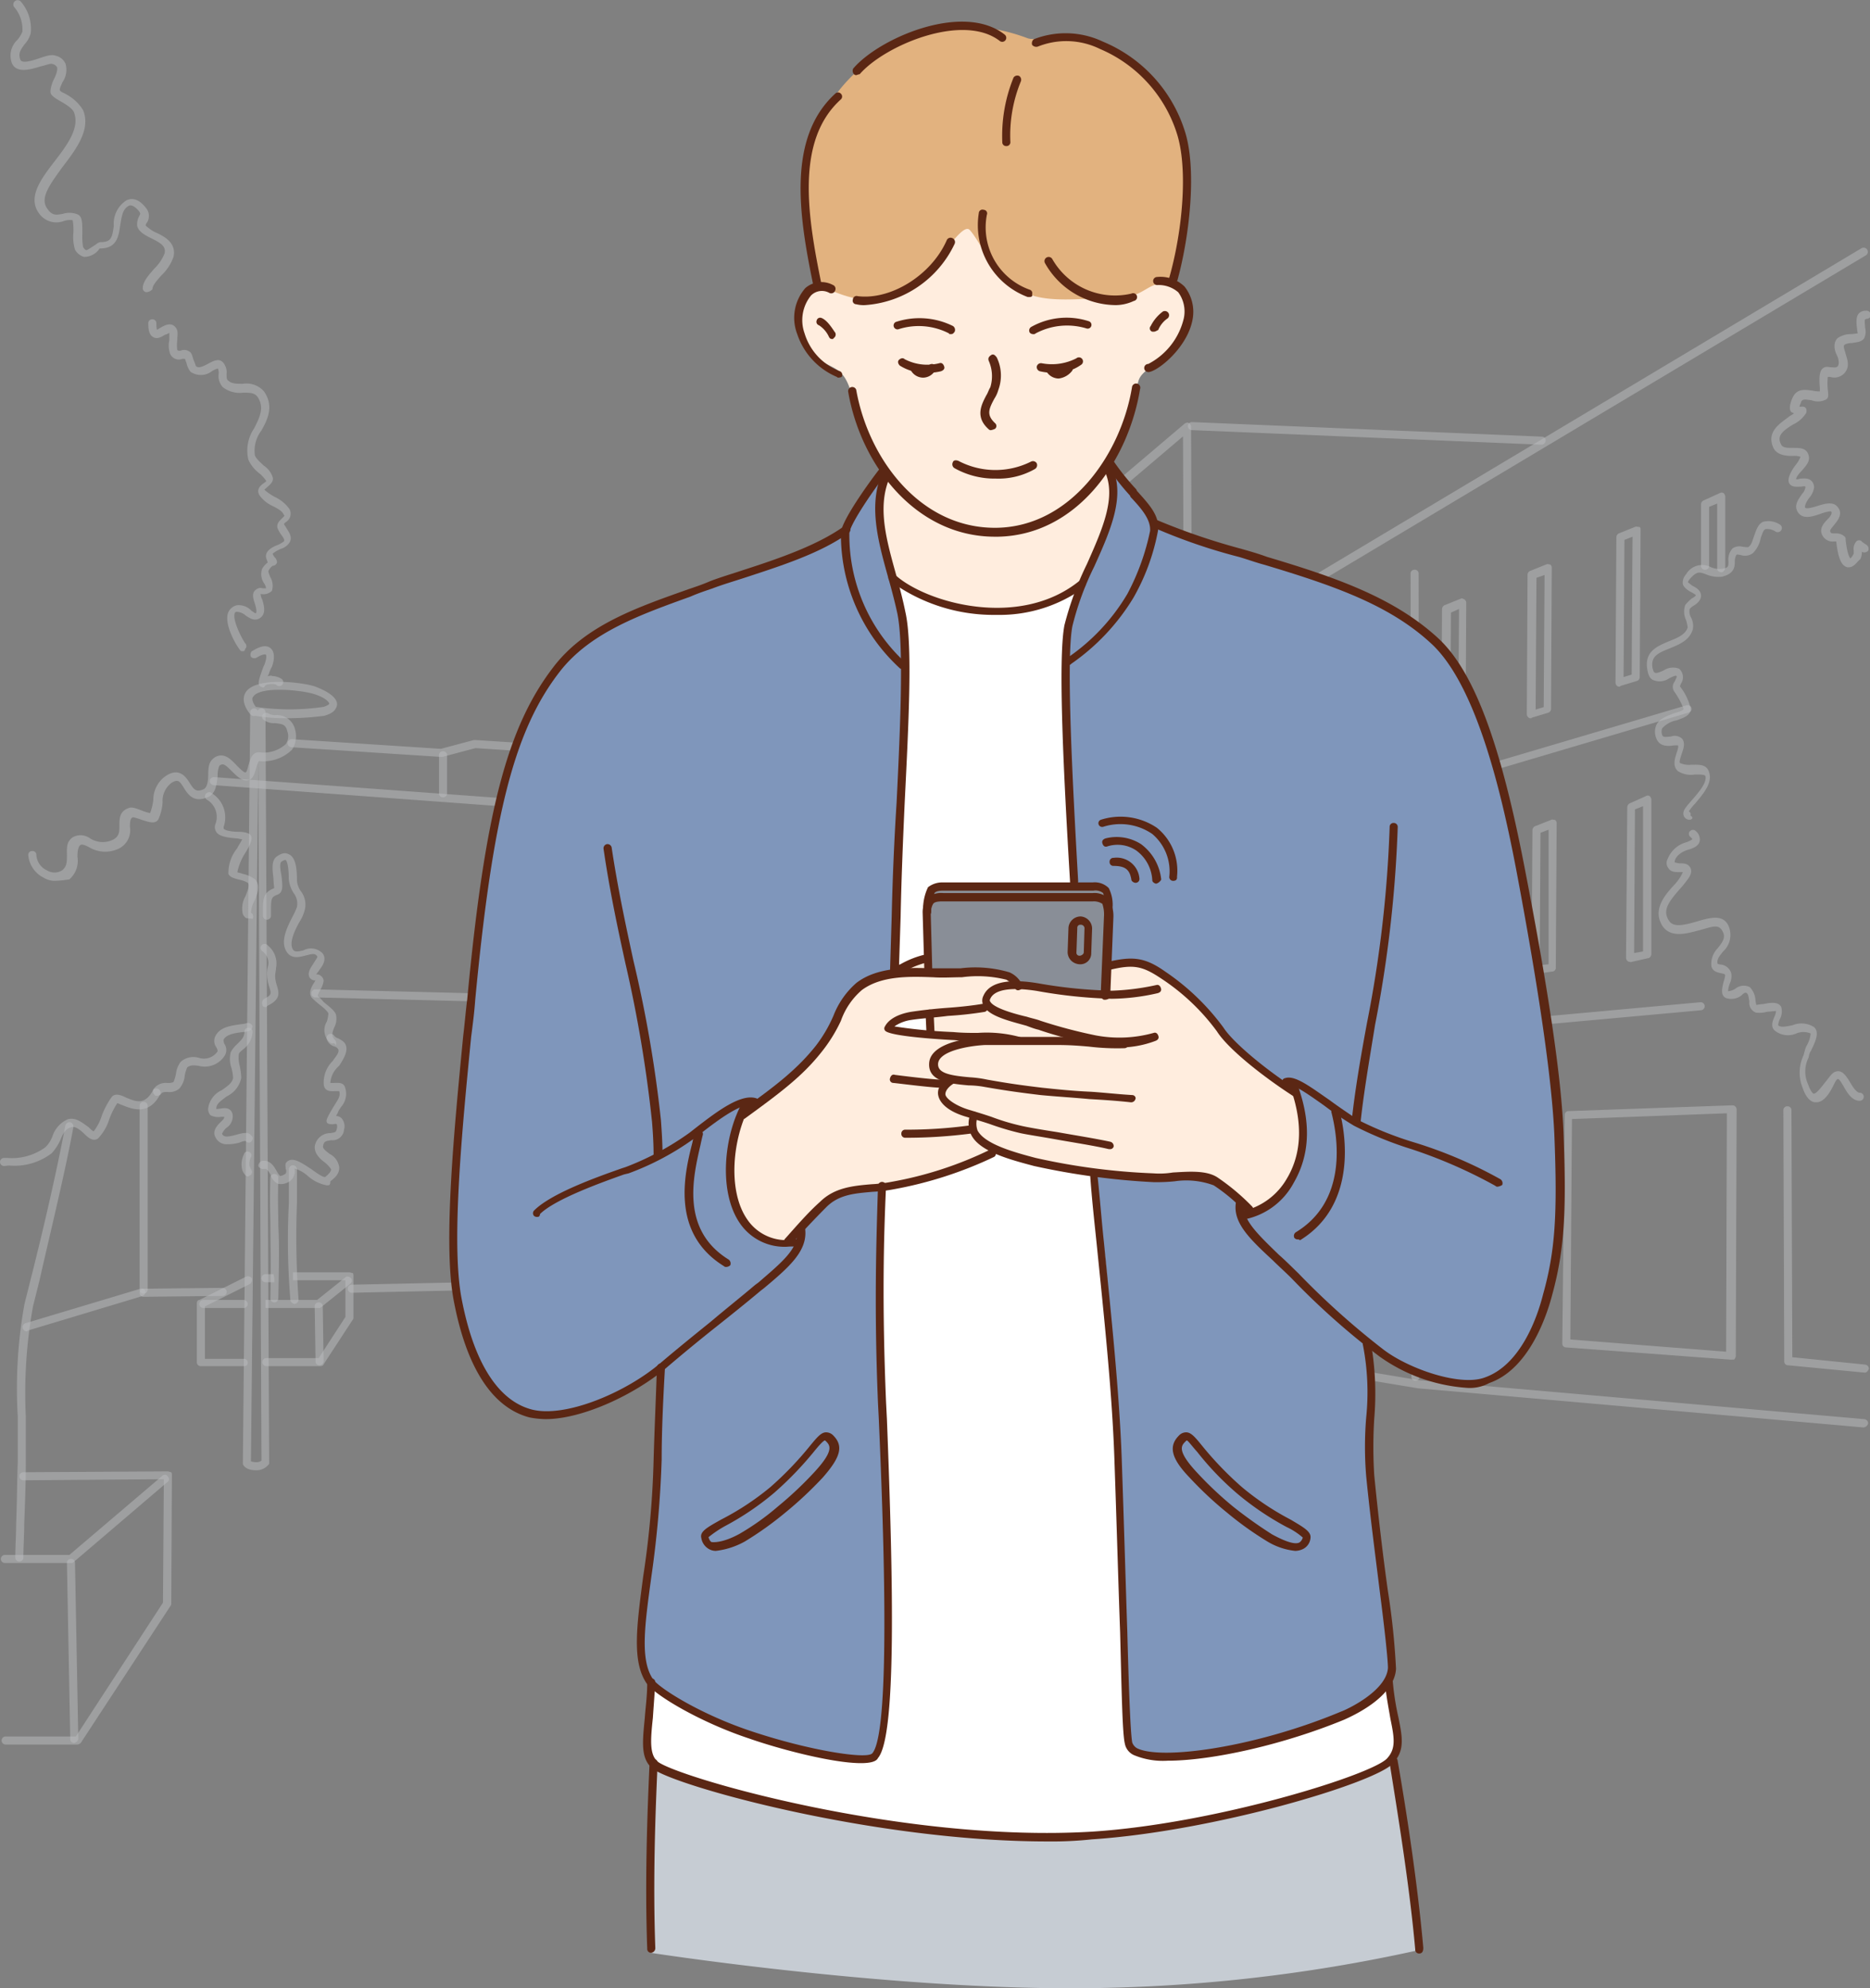 <svg xmlns="http://www.w3.org/2000/svg" viewBox="0 0 152.84 162.52"><rect x="0" y="0" width="152.84" height="162.52" fill="#808080" stroke="none"/><defs><style>.cls-1{fill:#fffbf0;}.cls-1,.cls-2,.cls-3{opacity:0.5;}.cls-2,.cls-4{fill:#bcbec0;}.cls-5{fill:#c6ccd3;}.cls-6{fill:#e2b27f;}.cls-7{fill:#ffedde;}.cls-8{fill:#fff;}.cls-9{fill:#7f96bb;}.cls-10{fill:#898e97;}.cls-11{fill:#5b2714;}</style></defs><g id="レイヤー_2" data-name="レイヤー 2"><g id="レイヤー_1-2" data-name="レイヤー 1"><path class="cls-1" d="M58.9,105h-3a.33.33,0,1,1,0-.66h3a.33.33,0,1,1,0,.66Z"/><path class="cls-1" d="M97.61,110.48h0l-1-.13-25.26-4.09a.34.34,0,1,1,.14-.66l26.18,4.22a.29.29,0,0,1,.26.4A.42.42,0,0,1,97.61,110.48Z"/><path class="cls-1" d="M60.94,103.89h0a.32.32,0,0,1-.33-.33V98.74a.31.31,0,0,1,.33-.33.31.31,0,0,1,.33.33v4.82A.36.36,0,0,1,60.94,103.89Z"/><path class="cls-1" d="M61,80.34h0a.31.31,0,0,1-.33-.33V76.65a.31.31,0,0,1,.33-.33h0a.31.31,0,0,1,.33.33V80A.31.31,0,0,1,61,80.34Z"/><path class="cls-1" d="M60.15,90.1c-.06,0-.13,0-.13-.06a.39.39,0,0,1-.13-.47,2,2,0,0,0,.2-.79.64.64,0,0,0-.4-.53h-.13a.62.62,0,0,1-.66-.52,1.64,1.64,0,0,1,.39-1.52c.07-.07.07-.13.14-.2a.21.21,0,0,1-.07-.13,1.72,1.72,0,0,1-.26-1.39,2,2,0,0,1,.72-.72,2.48,2.48,0,0,0,.6-.53,2,2,0,0,0,.06-.59A1.52,1.52,0,0,1,61,81.26a1.3,1.3,0,0,1,1.12-.19c.46.06.66.06.73-.07s.06-.46.13-.66a4.16,4.16,0,0,1,.13-.92,1.16,1.16,0,0,1,.46-.53,1.07,1.07,0,0,0,.26-.33V78.1a3.53,3.53,0,0,1,.07-.86.84.84,0,0,1,.86-.59.31.31,0,0,1,.33.33.31.31,0,0,1-.33.33c-.2,0-.2.06-.2.13a1.72,1.72,0,0,0-.07.66,1.79,1.79,0,0,1-.06.59,1.33,1.33,0,0,1-.46.66c-.14.07-.2.13-.2.26s-.07.47-.13.73a4.85,4.85,0,0,1-.13.92c-.27.66-.93.53-1.39.53-.2,0-.53-.07-.59,0a1,1,0,0,0-.33.86,3.87,3.87,0,0,1-.07.86,1.69,1.69,0,0,1-.86.92,1.56,1.56,0,0,0-.46.39c-.06.14.2.66.27.8s.19.46.13.59a1.59,1.59,0,0,1-.2.33c-.26.4-.4.59-.33,1h.07a.89.89,0,0,1,.39.06,1.15,1.15,0,0,1,.73,1.06,1.89,1.89,0,0,1-.27,1.12C60.42,90,60.28,90.1,60.15,90.1Z"/><path class="cls-1" d="M64,98.35a.83.83,0,0,1-.72-.4.9.9,0,0,0-.27-.2l-.06.07c-.13.13-.27.39-.53.46s-.46-.07-.73-.26a2,2,0,0,1-.59-1.13,2.17,2.17,0,0,0-.26-.66,1.85,1.85,0,0,0-.86-.39c-.66-.2-1.58-.46-1.39-1.78a1.31,1.31,0,0,1,.66-.79c.14-.07.33-.2.33-.27a.86.86,0,0,0-.19-.66,1.13,1.13,0,0,1-.14-.92c.07-.2.27-.33.6-.46a.3.3,0,0,1,.39.2.31.31,0,0,1-.19.39.53.53,0,0,1-.2.07A1.25,1.25,0,0,0,60,92a1.49,1.49,0,0,1,.2,1.06,1.06,1.06,0,0,1-.66.72c-.13.07-.33.2-.33.27-.07.72.2.79.92,1a3,3,0,0,1,1.19.6,2.13,2.13,0,0,1,.39.92,1.16,1.16,0,0,0,.33.73c.14.13.2.13.2.13a.24.24,0,0,0,.07-.13c.13-.14.39-.66.92-.33.2.13.33.19.4.33s.26.26.79.06c.06,0,.06-.13.13-.26a1,1,0,0,1,.79-.86,2.13,2.13,0,0,1,1.12.26,1.14,1.14,0,0,0,.79.2c.53-.06.53-.2.6-.59a1.47,1.47,0,0,1,.39-.79,2.76,2.76,0,0,1,1.13-.6c.39-.13.72-.19.92-.66a.34.34,0,0,1,.59.33,1.71,1.71,0,0,1-1.32,1,1.53,1.53,0,0,0-.79.4c-.13.13-.13.26-.2.46a1.17,1.17,0,0,1-1.18,1.12,2.23,2.23,0,0,1-1.19-.26,1.51,1.51,0,0,0-.73-.2c-.13,0-.19.07-.26.4s-.13.59-.53.72A.72.72,0,0,1,64,98.35Z"/><path class="cls-1" d="M71.56,93.33a.42.42,0,0,1-.26-.06.32.32,0,0,1,0-.46c.13-.14.13-.2.13-.2s-.13-.2-.26-.33a1.06,1.06,0,0,1-.47-.6c-.13-.33.07-.66.2-1s.27-.46.2-.65-.13-.14-.33-.2a1.3,1.3,0,0,1-.59-.33,3.75,3.75,0,0,1-.4-1c-.07-.2-.07-.33-.13-.4-.26-.66.13-1.18.46-1.71.46-.73.73-1.19.26-1.85-.06-.13-.33-.2-.59-.26a1.22,1.22,0,0,1-.92-.6,1.68,1.68,0,0,1-.07-.59v-.26c-.06-.07-.26,0-.46.13-.4.13-.92.39-1.39-.07s0-1,.2-1.38a.24.24,0,0,1,.07-.14,4.83,4.83,0,0,0,.72-2.7c-.06-.26-.06-.26-.33-.33a1.18,1.18,0,0,1-.79-.33,1.65,1.65,0,0,1-.33-1.25,2,2,0,0,0-.06-.66.2.2,0,0,0-.13-.07.55.55,0,0,0-.27.4.33.33,0,1,1-.66,0,1.08,1.08,0,0,1,.66-1,.72.72,0,0,1,.86.2,1.52,1.52,0,0,1,.26,1.12c0,.33,0,.66.13.79a.44.44,0,0,0,.4.13.88.88,0,0,1,.92.86,6.32,6.32,0,0,1-.79,3c0,.07-.06.13-.13.2a1.62,1.62,0,0,0-.26.59c.13.07.26.07.66-.06a.88.88,0,0,1,1.45.86v.26c.06.13.26.13.52.26a1.37,1.37,0,0,1,.93.53c.79,1.06.2,1.91-.2,2.57-.33.46-.53.79-.4,1.12a4.65,4.65,0,0,1,.14.47,3.61,3.61,0,0,0,.26.72.5.5,0,0,0,.33.13,1,1,0,0,1,.73.6A1.46,1.46,0,0,1,71.56,91a2.92,2.92,0,0,0-.2.4c.07.13.2.2.33.33a1.23,1.23,0,0,1,.47.79,1.26,1.26,0,0,1-.33.73C71.76,93.27,71.63,93.33,71.56,93.33Z"/><path class="cls-1" d="M94.91,70.51a.36.36,0,0,1-.33-.2c-.07-.13-.07-.13-.2-.19a.71.71,0,0,1-.39-.47c-.14-.46-.14-.85.06-1.05a1.35,1.35,0,0,1,1.26-.26h.33V68.2a.76.76,0,0,1,.39-.72.47.47,0,0,1,.59.06,1.16,1.16,0,0,1,.2-.85,2.21,2.21,0,0,1,.53-.27c.07,0,.2-.06.26-.06l-.13-.13a.85.85,0,0,1-.2-1.19,1,1,0,0,1,1.13-.4c.33.07.33.07.46-.13a3.92,3.92,0,0,0,.26-1.45c.07-1,.2-2.18,1-2.64.13-.13.33-.06.46.07a.33.33,0,0,1-.06.46c-.53.33-.6,1.32-.66,2.18a6.57,6.57,0,0,1-.33,1.71,1,1,0,0,1-1.19.53c-.26-.07-.33-.07-.4.06s-.06.2.14.4a.75.75,0,0,1,.26.86c-.13.33-.46.39-.66.46s-.2.06-.26.06v.47c0,.39,0,.72-.33.85s-.53-.13-.66-.26v.13a1.1,1.1,0,0,1-.2.6,1,1,0,0,1-.86.13c-.13,0-.59-.07-.66,0s-.06.13.07.46c0,0,0,.06.13.06a1,1,0,0,1,.46.53.32.32,0,0,1-.2.4C95,70.51,95,70.51,94.91,70.51Z"/><path class="cls-1" d="M90.62,86.34c-.13,0-.26-.06-.26-.2-.4-.72.13-1,.39-1.25s.27-.2.27-.33h-.27a1.39,1.39,0,0,1-.46-.13A.61.61,0,0,1,90,83.9a.72.72,0,0,1,.2-.46,1.49,1.49,0,0,1-.33-.4c-.07-.19,0-.52.46-.85a2.32,2.32,0,0,1,1.38-.27c.8,0,1.19-.06,1.32-.46.07-.2,0-.26-.26-.46s-.33-.26-.4-.46a1.25,1.25,0,0,1,.2-.86c.07-.13.13-.2.13-.26H92.4a1.6,1.6,0,0,1-1.25-.4.84.84,0,0,1,0-.79,1.36,1.36,0,0,1,.66-.79.07.07,0,0,0,.07-.07,2.93,2.93,0,0,0-.07-.39c-.07-.2.07-.4.33-.66a.74.74,0,0,1-.4-.47A1.37,1.37,0,0,1,92,75c.39-.53.92-.46,1.38-.46a1.56,1.56,0,0,0,.66-.07,2.67,2.67,0,0,1-.59-1.78,1,1,0,0,1,.46-.59,1.53,1.53,0,0,1,.79-.07c.13,0,.27.07.4,0s.26-.26.33-.66.13-1.19,1.18-1.19a.33.33,0,0,1,0,.66c-.39,0-.46.13-.52.6s-.13,1-.73,1.18a1.08,1.08,0,0,1-.79,0c-.13,0-.26-.06-.33,0s-.13.13-.13.13c-.07.33.39,1.06.53,1.26a.57.57,0,0,1,.13.53c-.33.59-.93.52-1.39.52s-.66,0-.85.2-.14.27-.14.27a.81.81,0,0,0,.2.06l.4.2a.19.19,0,0,1,.06.26c0,.13-.06.2-.19.33s-.27.2-.33.33c.13.6.06.86-.33,1.06-.14.06-.27.13-.4.46l-.07.13a2,2,0,0,0,.73.13c.4,0,.73.07.86.33a.89.89,0,0,1-.13.93,1,1,0,0,0-.14.33l.14.13a.94.94,0,0,1,.46,1.18c-.33.93-1.19.93-1.92.93a2.16,2.16,0,0,0-1,.13c-.13.13-.19.13-.19.13a3.55,3.55,0,0,0,.33.2h0a.24.24,0,0,1,.13.07.4.4,0,0,1,.06.39l-.19.2c-.07.07-.14.13-.14.2h.14c.26,0,.85.06.85.66s-.33.66-.52.85-.33.2-.2.47a.45.45,0,0,1-.13.46C90.75,86.34,90.69,86.34,90.62,86.34Z"/><path class="cls-1" d="M102.1,96c-.4,0-.59-.39-.79-.72,0-.07-.07-.07-.07-.14a.71.71,0,0,1-.39.73c-.6.26-1.19-.26-1.59-.66l-.13-.13a.52.52,0,0,1-.2.13c-.13.07-.26,0-.39-.07-.33-.13-.4-.46-.53-.85,0-.07-.07-.14-.07-.2,0,.53-.13,1.19-.72,1.19-1.25,0-1.58-.93-1.85-1.65a2,2,0,0,0-.53-1c-.06.06-.06.13-.13.13-.13.2-.26.46-.53.46a.55.55,0,0,1-.46-.2c-.2-.19-.13-.39-.06-.72a1.15,1.15,0,0,0,.06-.66c-.13-.2-.39-.13-.85-.13s-1.52.13-1.79-.93c-.13-.39.27-.72.53-1s.4-.33.4-.46-.33-.72-.53-1a2.82,2.82,0,0,1-.4-.72.32.32,0,1,1,.6-.2,5.72,5.72,0,0,0,.33.53c.33.52.72,1,.59,1.51s-.33.53-.59.8-.33.32-.33.39c.13.46.39.46,1,.4s1.12-.14,1.45.39a1,1,0,0,1,.07.79.41.41,0,0,1,.4-.19.72.72,0,0,1,.46.13,2.78,2.78,0,0,1,.79,1.32c.26.79.46,1.18,1.25,1.18a2.07,2.07,0,0,0,.07-.72c0-.4.06-.66.26-.79s.27-.07.33-.07c.53.13.66.66.79,1.06a2.22,2.22,0,0,1,.07.33c.07-.07.13-.07.2-.14s.26,0,.39.14a3.21,3.21,0,0,1,.33.26c.2.2.66.66.86.53v-.27c0-.26,0-.66.4-.72s.72.33.92.66c.07.13.2.26.26.39.07-.06.2-.26.33-.39a2.28,2.28,0,0,1,.46-.6,3.05,3.05,0,0,1,.47-.13,1.88,1.88,0,0,0,.85-.26s0-.07-.19-.27a.3.3,0,0,1,0-.46.32.32,0,0,1,.46,0c.13.14.53.53.39.93s-.85.59-1.38.66c-.13,0-.2,0-.27.06A3.46,3.46,0,0,0,103,95c-.2.33-.4.66-.79.73C102.17,96,102.17,96,102.1,96Z"/><path class="cls-1" d="M105.27,92.41h-.07a.36.36,0,0,1-.26-.4c.26-1.12,1-1,1.45-.85s.52.13.72,0,0-.27-.06-.53a1.43,1.43,0,0,1-.14-.92c.4-1,1-.8,1.32-.66a.81.81,0,0,0,.33.06c.07,0,.2-.2.33-.33a.44.44,0,0,1-.39-.2.4.4,0,0,1,.06-.39l.2-.2a.68.68,0,0,0,.33-.66.33.33,0,0,1,.66,0,1.17,1.17,0,0,1-.33.92.35.35,0,0,1,.13.27c.07.46-.53,1.12-.86,1.25a1.32,1.32,0,0,1-.72-.06c-.33-.07-.33-.14-.53.26a1.82,1.82,0,0,0,.13.46c.14.4.33.92-.13,1.25a1.47,1.47,0,0,1-1.25.14c-.4-.07-.53-.14-.66.39C105.59,92.34,105.46,92.41,105.27,92.41Z"/><path class="cls-1" d="M104.34,64.25c-.06,0-.13,0-.13-.07a1,1,0,0,1-.4-1.12v-.4a.32.32,0,0,1-.19-.06,1.15,1.15,0,0,1-.66-.4.82.82,0,0,1,0-.79c0-.07.06-.2.06-.26s-.2,0-.26,0c-.27.06-.59.13-.79-.14a.91.91,0,0,1-.13-.92c.06-.26.19-.53.33-.92.32-.93.85-2.18.39-2.84a25.56,25.56,0,0,0-1.45,2.31c0,.07-.07.4,0,.53s.2.13.2.26a.31.31,0,0,1-.33.33.55.55,0,0,1-.4-.2,1.81,1.81,0,0,1-.06-1.18s1.45-2.71,2-2.84c.07-.07.27,0,.33.07,1.19.79.53,2.57.07,3.76a3.63,3.63,0,0,0-.26.79.83.83,0,0,0-.07.33h.2c.26-.07.92-.13,1,.46a1.15,1.15,0,0,1-.06.66c0,.06-.07.2-.07.26L104,62c.19.07.52.2.59.53a1.73,1.73,0,0,1,0,.6c0,.26-.07.46.07.46a.38.38,0,0,1,.13.46A.59.59,0,0,1,104.34,64.25Z"/><path class="cls-1" d="M108.23,77.9c-.39,0-1.32-.26-1.51-.86-.07-.2-.07-.59.46-1a.85.85,0,0,1,.79-.13h.33a12.16,12.16,0,0,0,.33-2,4.68,4.68,0,0,0-.4-.86,3.88,3.88,0,0,1-.59-1.72,2.36,2.36,0,0,1,.86-1.58c.59-.66.79-1,.39-1.52-.13-.13-.13-.13-.33,0a.89.89,0,0,1-1.12-.06c-.33-.33-.13-.79,0-1.12a1.13,1.13,0,0,0,.13-.33h-.13c-.13-.07-.39-.07-.53-.27a1.92,1.92,0,0,1-.33-.79h-.72a.33.33,0,0,1,0-.66,3,3,0,0,0,.92-.06.5.5,0,0,1,.4.13c.06.06.06.26.06.33s.14.53.27.66h.13a.82.82,0,0,1,.66.53c.07.26-.07.46-.13.72a1.21,1.21,0,0,0-.13.4c.06.06.06.06.33-.07a.81.81,0,0,1,1.18.2c.79,1,.07,1.78-.46,2.31-.33.39-.66.72-.66,1.12a2.93,2.93,0,0,0,.53,1.38,4.86,4.86,0,0,1,.46,1.06c0,.13-.2,2.37-.53,2.64a1.31,1.31,0,0,1-.79.19h-.33c-.13.14-.2.2-.2.27a1.33,1.33,0,0,0,.86.39.31.31,0,0,1,.33.33C108.76,77.7,108.43,77.9,108.23,77.9Z"/><path class="cls-1" d="M110.67,86.74a.31.31,0,0,1-.33-.33c0-.13.07-.2.2-.27a9.72,9.72,0,0,0,.79-1.25.26.26,0,0,1-.06-.13c-.27-.33-.79-.92-.33-1.39a1,1,0,0,1,.39-.26c.2-.13.53-.33.53-.46s-.07-.13-.4-.2-.72-.13-.85-.66a1.39,1.39,0,0,1,.46-1.32,1.26,1.26,0,0,0,.26-.39c.07-.14.07-.14-.26-.4s-.46-.26-.4-.59c.14-.86,0-1.19-.06-1.26s-.27,0-.73.27c-.13.13-.33.06-.46-.07a.32.32,0,0,1,.07-.46c.19-.13.92-.59,1.45-.26s.52.85.39,1.78l.07.06a.93.93,0,0,1,.53,1.26,5,5,0,0,1-.4.52c-.26.27-.4.46-.33.79,0,.07.07.07.33.14a1,1,0,0,1,.92.72c.14.6-.46.93-.85,1.12a.5.5,0,0,1-.27.14,2.33,2.33,0,0,0,.4.52c.13.13.2.27.26.33s.13.27-.66,1.45C111,86.67,110.87,86.74,110.67,86.74Z"/><path class="cls-1" d="M65.49,106.26a.31.31,0,0,1-.33-.33c-.39-4.15-.39-7.12.07-8.9a.34.34,0,1,1,.66.13c-.46,1.71-.46,4.68-.07,8.7a.42.42,0,0,1-.33.4Z"/><path class="cls-1" d="M66.88,105.86a.31.31,0,0,1-.33-.33,57.39,57.39,0,0,1-.2-7.25.29.29,0,0,1,.4-.26.28.28,0,0,1,.26.39,45.77,45.77,0,0,0,.2,7.12c0,.14-.13.27-.33.33Z"/><path class="cls-1" d="M100.38,112.86h0a.36.36,0,0,1-.33-.33,27.79,27.79,0,0,0-.92-9.44,27.73,27.73,0,0,1-.66-3.36c-.13-1.32-.39-3-.66-4.42l-.13-.86a.34.34,0,0,1,.66-.13l.13.86c.27,1.45.53,3.1.66,4.48a25.77,25.77,0,0,0,.59,3.24,29.25,29.25,0,0,1,.93,9.63A.27.27,0,0,1,100.38,112.86Z"/><path class="cls-1" d="M100.78,101.38c-.46,0-.59-.66-.79-1.32V100a12.6,12.6,0,0,1-.4-4.61.3.3,0,0,1,.4-.27.29.29,0,0,1,.26.4,11.24,11.24,0,0,0,.4,4.35V100a3.07,3.07,0,0,0,.13.47,24.67,24.67,0,0,0,.33-5.15.33.33,0,0,1,.66,0c0-.06.2,5.87-1,6.07Z"/><path class="cls-1" d="M104,113a.31.31,0,0,1-.33-.33c-.07-2.24-.14-5.54-.14-10.49a24,24,0,0,1,.4-3.89,23.48,23.48,0,0,0,.33-2.7.33.33,0,1,1,.66,0,14.81,14.81,0,0,1-.33,2.77,23.06,23.06,0,0,0-.4,3.82c0,4.88.07,8.18.14,10.42,0,.27-.14.4-.33.4Z"/><path class="cls-1" d="M78.82,106.85h0a.31.31,0,0,1-.33-.33l.06-41.61a.31.31,0,0,1,.33-.33h0a.31.31,0,0,1,.33.33l-.06,41.61A.31.31,0,0,1,78.82,106.85Z"/><path class="cls-1" d="M118.13,81.2a.23.23,0,0,1-.2-.07.32.32,0,0,1-.13-.26l.06-10.69a.38.38,0,0,1,.2-.33l1.32-.52c.13-.07.2,0,.33.06a.33.33,0,0,1,.13.26v11a.3.3,0,0,1-.26.33l-1.45.2Zm.46-10.82-.07,10.09.73-.13V70.12Z"/><path class="cls-1" d="M90.82,108.37h0l-6.2-1a.3.3,0,0,1-.26-.33V95.77a.49.49,0,0,1,.13-.26c.07-.07.13-.07.26-.07l6.14.27a.31.31,0,0,1,.33.33v12a.45.45,0,0,1-.14.26C91,108.3,90.89,108.37,90.82,108.37ZM85,106.72l5.47.93V96.37L85,96.1Z"/><path class="cls-1" d="M101.37,120.7h-.06l-6.93-2a.45.45,0,0,1-.26-.33l-.07-6.73a.31.31,0,0,1,.33-.33l5.87-.26a.33.33,0,0,1,0,.66l-5.54.26.07,6.2,6.66,2,9-1v-6.8l-5.61-.79-.86.07a.31.31,0,0,1-.33-.33.31.31,0,0,1,.33-.33l.93-.07,5.93.86a.3.3,0,0,1,.26.33v7.39a.31.31,0,0,1-.26.33l-9.5,1Z"/><path class="cls-1" d="M101.37,120.57a.31.31,0,0,1-.33-.33l-.13-7a.31.31,0,0,1,.33-.33h0a.31.31,0,0,1,.33.33l.13,7a.31.31,0,0,1-.33.33Z"/><path class="cls-1" d="M101.31,113.38h0l-6.33-1c-.2,0-.27-.2-.27-.33a.31.31,0,0,1,.33-.33l5.21-.27a.38.38,0,0,1,.4.33.3.3,0,0,1-.27.33l-2.17.14,3.23.52,5.94-.46-2.44-.39-.8.06a.33.33,0,0,1,0-.66l.86-.06,5.28.79c.2,0,.26.2.26.33a.31.31,0,0,1-.33.33l-8.9.72Z"/><path class="cls-1" d="M65.76,110.15h-.07l-3.43-1.05a.45.45,0,0,1-.26-.33l-.07-3.37a.31.31,0,0,1,.33-.33l5.21-.26,3,.39a.31.31,0,0,1,.26.33v3.63a.3.3,0,0,1-.26.33l-4.68.66Zm-3.1-1.65,3.16.93,4.29-.47v-3.1l-2.64-.39-4.88.26Z"/><path class="cls-1" d="M65.69,106.52h0L62.53,106c-.2,0-.27-.2-.27-.33a.31.31,0,0,1,.33-.33l4.88-.2,2.64.39c.2,0,.26.2.26.33a.31.31,0,0,1-.33.33l-4.35.33Zm-.06-.66Z"/><path class="cls-2" d="M28.76,105.67a.31.31,0,0,1-.33-.33.31.31,0,0,1,.33-.33l21.83-.46a.33.33,0,1,1,0,.65l-21.83.47Z"/><path class="cls-2" d="M11.74,106a.31.31,0,0,1-.33-.33.31.31,0,0,1,.33-.33l6.46-.07h0a.33.33,0,0,1,0,.66l-6.46.07Z"/><path class="cls-2" d="M2.18,108.83a.35.35,0,0,1-.14-.66l9.44-2.83a.31.31,0,0,1,.39.19c.07.14-.06.33-.2.4l-9.43,2.84C2.24,108.83,2.24,108.83,2.18,108.83Z"/><path class="cls-2" d="M11.74,105.73a.31.31,0,0,1-.33-.33v-15a.31.31,0,0,1,.33-.33h0a.31.31,0,0,1,.33.33v15a.31.31,0,0,1-.33.33Z"/><path class="cls-2" d="M152.29,116.68h0l-2.24-.2-34.17-3-3.56-.59a.29.29,0,0,1-.26-.4.28.28,0,0,1,.39-.26l3.57.59L152.36,116a.35.35,0,0,1,.33.33A.42.42,0,0,1,152.29,116.68Z"/><path class="cls-2" d="M61.6,75.26a.32.32,0,0,1-.26-.13.34.34,0,0,1,.13-.46L80,63.65,80.07,49a.49.49,0,0,1,.13-.26L96.82,34.63c.07-.06.27-.13.33-.06a.35.35,0,0,1,.2.33L97.42,53l54.74-32.72a.35.35,0,0,1,.46.14.34.34,0,0,1-.13.46l-55.21,33a.32.32,0,0,1-.33,0,.35.35,0,0,1-.19-.27l-.07-17.94-16,13.59-.07,14.71a.33.33,0,0,1-.13.26L61.87,75.33A.5.5,0,0,0,61.6,75.26Z"/><path class="cls-2" d="M66.22,72.29h0a.31.31,0,0,1-.33-.33V67.74L17.48,64.18a.33.33,0,1,1,0-.66l48.67,3.56a.31.31,0,0,1,.33.33V72C66.55,72.16,66.42,72.29,66.22,72.29Z"/><path class="cls-2" d="M151.1,46.37H151c-.59-.13-.79-1-.92-2.11h-.2a.94.94,0,0,1-1-.66c-.14-.46.19-.85.52-1.18s.33-.53.27-.6-.6.07-.93.2c-.59.2-1.38.46-1.78-.13s.07-1.12.33-1.52a1,1,0,0,0,.27-.53v-.06c-.07-.07-.27,0-.4,0-.33,0-.72.06-.92-.27s.13-1,.53-1.51a2.54,2.54,0,0,0,.39-.66,1.56,1.56,0,0,0-.66-.07c-.53,0-1.32-.07-1.58-.72-.53-1.26.53-1.92,1.25-2.45.13-.13.33-.19.46-.32-.06,0-.13-.07-.19-.07-.4-.33.13-1.32.13-1.32.39-.66,1-.53,1.58-.46a2.22,2.22,0,0,0,.59.06v-.26c-.06-.73-.06-1.32.2-1.58s.53-.13.73-.13.39.06.52-.07.14-.53-.06-.92-.33-1,.06-1.39a1.9,1.9,0,0,1,1.06-.33c.2,0,.53-.06.59-.06a2.67,2.67,0,0,1-.06-.4c-.07-.53-.13-1.19.39-1.39a.66.66,0,0,1,.33-.06.36.36,0,0,1,.4.26c.06.2-.07.33-.26.4a.25.25,0,0,0-.2.06c-.07.07,0,.47,0,.66a1.27,1.27,0,0,1-.07.86c-.2.33-.66.33-1,.4a1.3,1.3,0,0,0-.6.13c-.13.13-.06.26.07.72s.39,1.06-.07,1.59a1.11,1.11,0,0,1-1.18.33h-.2a5.25,5.25,0,0,0,0,1.05c.06.46.06.66-.13.79a1.46,1.46,0,0,1-1.19.07c-.53-.07-.73-.13-.86.13,0,.07-.13.27-.13.4h0c.2,0,.39-.07.53.13a.47.47,0,0,1,0,.4,2.55,2.55,0,0,1-1.06.92c-.86.53-1.32.92-1,1.58.13.33.46.33,1,.33s1.06,0,1.25.53-.13.86-.52,1.32c-.2.2-.53.59-.46.72a.91.91,0,0,0,.32-.06c.33,0,.66-.07.93.2a.75.75,0,0,1,.2.52,1.65,1.65,0,0,1-.4.86c-.2.26-.4.66-.33.79s.59,0,1-.13,1.19-.4,1.58,0c.6.59.07,1.19-.19,1.52s-.4.46-.33.59.06.13.46.13a1,1,0,0,1,.72.27c.07.06.07.13.07.26.13,1.19.33,1.45.39,1.52a1.42,1.42,0,0,0,.27-.4V45a.9.9,0,0,1,.26-.79c.13-.07.33-.07.4.06a4.32,4.32,0,0,0,.39.27.4.4,0,0,1,.14.46.41.41,0,0,1-.47.13.06.06,0,0,1-.06-.07h0a1.19,1.19,0,0,1-.13.66C151.83,45.84,151.57,46.37,151.1,46.37Z"/><path class="cls-2" d="M138.11,67H138a.51.51,0,0,1-.39-.33c-.13-.39.2-.72.72-1.32s1.19-1.38,1.06-1.91c-.07-.13-.33-.13-.86-.13a2,2,0,0,1-1.38-.27c-.46-.39-.27-1-.13-1.45.06-.2.19-.53.13-.66h-.33c-.46.07-1.19.13-1.45-.59a1.38,1.38,0,0,1,0-1.06c.26-.59,1-.79,1.51-1,.27-.06.66-.19.73-.33a6.39,6.39,0,0,0-.79-1.45.68.68,0,0,1,.06-.79c.14-.33.2-.39.14-.46s-.47.13-.6.2a1.36,1.36,0,0,1-1.32.13c-.26-.13-.39-.4-.46-.86-.26-1.51.86-1.91,1.78-2.31.66-.26,1.32-.52,1.52-1.12a3.86,3.86,0,0,0-.13-.59,1.63,1.63,0,0,1-.07-1.25,3.78,3.78,0,0,1,.53-.53c.13-.07.33-.2.33-.26s-.27-.2-.4-.27-.59-.33-.66-.66a1,1,0,0,1,.27-.79,1.51,1.51,0,0,1,2-.59,1.73,1.73,0,0,0,1,.13c.46-.07.46-.2.46-.59a1.36,1.36,0,0,1,.33-1.06,1,1,0,0,1,.86-.13c.13,0,.4.06.46,0,.27-.2.33-.6.46-.93s.27-.92.73-1.12a1.71,1.71,0,0,1,1.32.2.34.34,0,1,1-.33.59,1.19,1.19,0,0,0-.79-.19c-.2.06-.27.39-.4.72a2.31,2.31,0,0,1-.66,1.26,1.08,1.08,0,0,1-1,.13c-.13,0-.26-.07-.33,0a1.07,1.07,0,0,0-.13.53c0,.39,0,1-1.05,1.25a2.6,2.6,0,0,1-1.32-.2c-.53-.2-.73-.26-1.32.4-.14.19-.14.26-.14.26s.27.2.33.26c.27.14.66.33.73.73s-.26.72-.59.92a1.19,1.19,0,0,0-.33.27,1,1,0,0,0,.13.72,1.52,1.52,0,0,1,.13.93c-.26.92-1.12,1.25-1.91,1.58-1,.39-1.52.66-1.39,1.58.07.2.07.33.2.4s.46-.07.73-.2a1.39,1.39,0,0,1,1.25-.13.93.93,0,0,1,.13,1.25c0,.07-.06.13-.06.2a4.62,4.62,0,0,1,.85,1.71c.13.66-.59.86-1.12,1.06a2.1,2.1,0,0,0-1.19.66.8.8,0,0,0,0,.53c.07.19.2.19.73.13a.88.88,0,0,1,.92.2c.27.39.07.85-.06,1.25s-.2.66-.13.72a1.82,1.82,0,0,0,.92.14c.59,0,1.25-.07,1.45.59.33.92-.53,1.85-1.12,2.57a4.38,4.38,0,0,0-.53.66.24.24,0,0,1,.13.33C138.44,66.82,138.31,67,138.11,67Z"/><path class="cls-2" d="M148.47,90.1h-.14c-.52-.06-.85-.72-1-1.19a3.28,3.28,0,0,1,.07-2.63l.13-.47a1.52,1.52,0,0,1,.13-.33,2.43,2.43,0,0,0,.33-1,1.49,1.49,0,0,0-1.18,0,1.71,1.71,0,0,1-1.78-.26c-.33-.33-.14-.79,0-1.12a1.33,1.33,0,0,0,.13-.46c-.13,0-.53.06-.73.06a2.18,2.18,0,0,1-.92.07.85.85,0,0,1-.53-.92c-.06-.27-.06-.53-.2-.66s-.33.06-.46.19a1.36,1.36,0,0,1-1.25.2c-.46-.2-.33-.79-.2-1.32a2.53,2.53,0,0,0,.13-.52c0-.14-.13-.14-.39-.2s-.6-.13-.73-.53a1.83,1.83,0,0,1,.53-1.52c.46-.59.66-.92.33-1.45s-.86-.26-1.85,0-2.31.66-3-.33c-.85-1.32.14-2.5.93-3.36a3.74,3.74,0,0,0,.66-.92c0-.07.06-.07.06-.14h-.26c-.33,0-.73,0-.92-.33a.66.66,0,0,1-.07-.72,2.29,2.29,0,0,1,1.52-1.39,1.66,1.66,0,0,0,.52-.26l-.19-.2a.3.3,0,0,1,0-.46.32.32,0,0,1,.46,0,.9.9,0,0,1,.33.79c-.07.4-.46.6-.93.73s-1,.46-1.12.92v.13c.07,0,.27.07.4.07.33,0,.66,0,.86.33s0,.66-.07.79a8.46,8.46,0,0,1-.79,1c-.86,1-1.45,1.72-.86,2.58.33.52,1.12.39,2.24.06s2.12-.59,2.58.27a1.84,1.84,0,0,1-.4,2.17c-.33.4-.53.66-.46,1a.64.64,0,0,0,.26.07,1,1,0,0,1,.86.72,1.42,1.42,0,0,1-.13.86,2.25,2.25,0,0,0-.13.6,1.28,1.28,0,0,0,.59-.2,1.09,1.09,0,0,1,1.19-.13,1.69,1.69,0,0,1,.46,1.05,2.32,2.32,0,0,0,.07.4c.06,0,.39-.07.59-.07.59-.13,1.25-.2,1.45.26a1.34,1.34,0,0,1-.13,1,1.61,1.61,0,0,0-.13.47c.19.19.59.13,1.18,0a1.93,1.93,0,0,1,1.72.13c.53.39.13,1.25-.13,1.78-.07.13-.07.2-.14.26a1.33,1.33,0,0,0-.13.46,2.51,2.51,0,0,0-.06,2.18c.26.73.46.79.46.79.26,0,.72-.66,1-1s.52-.73.79-.8c.53-.19.86.33,1.19.86.19.33.52.86.79.86a.33.33,0,0,1,0,.66c-.6,0-1-.59-1.32-1.19-.13-.2-.33-.59-.46-.59s-.27.33-.4.59C149.52,89.38,149.06,90.1,148.47,90.1Z"/><path class="cls-2" d="M.33,95.31a.33.33,0,0,1,0-.66H.59a4.64,4.64,0,0,0,3.1-.86,2.33,2.33,0,0,0,.6-.92,2.28,2.28,0,0,1,1.25-1.38c.66-.2,1.25.33,1.72.66a1.9,1.9,0,0,0,.39.33,3.87,3.87,0,0,0,.66-1.26,6.58,6.58,0,0,1,.79-1.51c.27-.4.79-.2,1.19,0,.79.33,1.52.65,2.18-.53a.34.34,0,1,1,.59.33c-.92,1.71-2.31,1.12-3,.85l-.47-.19a6.25,6.25,0,0,0-.66,1.32A3.91,3.91,0,0,1,8,93.07c-.4.26-.79-.07-1.12-.4S6.07,92,5.8,92.15c-.46.13-.66.52-.85,1a4.08,4.08,0,0,1-.73,1.12,5,5,0,0,1-3.49,1Z"/><path class="cls-2" d="M12.8,89.57c-.07,0-.14,0-.14-.06a.39.39,0,0,1-.13-.46,1.21,1.21,0,0,1,1.12-.53,1.22,1.22,0,0,0,.53-.07,3.83,3.83,0,0,0,.2-.66,2,2,0,0,1,.39-1,1.56,1.56,0,0,1,1.46-.33A1.35,1.35,0,0,0,17.74,86c.07-.07.07-.14-.06-.4a.87.87,0,0,1-.07-.92c.4-.79,1.39-.86,2.37-1l.27-.07a.42.42,0,0,1,.39.27.44.44,0,0,1-.26.39l-.26.07c-.79.06-1.65.19-1.85.66a.86.86,0,0,0,.07.33.88.88,0,0,1,0,1,1.93,1.93,0,0,1-2.11.79c-.47-.06-.66-.06-.93.13a3.35,3.35,0,0,0-.2.66A1.84,1.84,0,0,1,14.64,89a1.26,1.26,0,0,1-.92.26c-.33,0-.46,0-.59.2A.5.5,0,0,1,12.8,89.57Z"/><path class="cls-2" d="M20.25,75.06a.26.26,0,0,1-.2-.06.9.9,0,0,1-.2-.27,2,2,0,0,1,.2-1.45c.13-.33.4-.92.2-1.12a2.25,2.25,0,0,0-.73-.26c-.46-.13-.72-.2-.85-.46a3.2,3.2,0,0,1,.72-2.11c.13-.27.33-.53.4-.73-.14,0-.33-.07-.46-.07-.66-.06-1.39-.13-1.65-.52a.73.73,0,0,1-.07-.66,1.63,1.63,0,0,0-.73-2,.33.33,0,0,1-.06-.46c.13-.13.33-.2.46-.07a2.33,2.33,0,0,1,1,2.77v.14c.13.19.79.26,1.19.26s.92.07,1.05.33-.06.73-.46,1.38a4.65,4.65,0,0,0-.66,1.59c.07.06.26.06.4.13a2.59,2.59,0,0,1,1.05.46c.46.46.2,1.19-.06,1.78a2,2,0,0,0-.27.93.06.06,0,0,0,.07.06.4.4,0,0,1,.06.46Z"/><path class="cls-2" d="M12,23.88a.31.31,0,0,1-.33-.33c0-.53.47-1.05.93-1.58a3.66,3.66,0,0,0,.85-1.25c.14-.6-.32-.86-1.12-1.26-.52-.26-1-.52-1.12-1a1.41,1.41,0,0,1,.13-.72c.14-.27.14-.27.07-.4s-.53-.66-.86-.53c-.52.27-.59.8-.72,1.59s-.2,1.91-1.65,1.91c-.07,0-.07.07-.13.13A1.53,1.53,0,0,1,6.86,21a1.26,1.26,0,0,1-.73-.59A3.59,3.59,0,0,1,6,19a4.81,4.81,0,0,0-.06-1,1.52,1.52,0,0,0-.73.07,1.73,1.73,0,0,1-2-.6c-1-1.32.13-2.83,1.25-4.28s2.05-2.77,1.59-4c-.13-.33-.66-.66-1.12-.92s-.73-.46-.79-.66.06-.72.26-1.12.33-.79.26-1a.56.56,0,0,0-.39-.26c-.13-.07-.6.13-.93.19-.85.27-2,.6-2.37-.26a1.76,1.76,0,0,1,.46-1.91,2.62,2.62,0,0,0,.4-.66,2.8,2.8,0,0,0-.66-2A.33.33,0,1,1,1.71.14a3.37,3.37,0,0,1,.8,2.57A2.09,2.09,0,0,1,2,3.63c-.33.47-.53.73-.33,1.26.13.33,1,.06,1.58-.14s1-.32,1.32-.19a1.14,1.14,0,0,1,.79.66,1.78,1.78,0,0,1-.26,1.51c-.07.2-.27.53-.2.66s.33.2.53.33A3.59,3.59,0,0,1,6.79,9c.66,1.58-.59,3.23-1.65,4.61C4,15.18,3.23,16.23,3.89,17.09c.4.59.79.46,1.25.39a1.73,1.73,0,0,1,1.26.07c.33.2.33.66.33,1.58a5.19,5.19,0,0,0,.06,1.06c.07.13.2.26.27.26s.46-.26.66-.39.33-.27.52-.27c.86,0,.93-.39,1.06-1.32a2.26,2.26,0,0,1,1.06-2.11c.32-.13.92-.26,1.64.73a1,1,0,0,1,0,1.12c-.06.07-.13.2-.06.26s.46.4.79.53c.72.33,1.71.86,1.45,2a3.81,3.81,0,0,1-1,1.52c-.33.39-.72.79-.72,1.12A.7.7,0,0,1,12,23.88Z"/><path class="cls-2" d="M19.85,53.23c-.06,0-.2,0-.2-.06-.26-.27-1.38-2.11-1-3.1a1,1,0,0,1,.73-.6,1.43,1.43,0,0,1,1.18.46c.13.07.27.2.33.2s.13-.2-.06-.79c-.14-.4-.27-.86.06-1.12s.46-.13.66-.13h.2a1.12,1.12,0,0,0-.2-.46,1.35,1.35,0,0,1-.13-1.13,1.76,1.76,0,0,1,.46-.52c0-.07-.06-.14-.06-.2-.33-.66.39-1.06.92-1.25a3.11,3.11,0,0,0,.46-.27c.07-.13,0-.26-.2-.53a2.67,2.67,0,0,1-.33-.59c-.06-.39.2-.59.4-.79s.2-.2.13-.26c-.13-.33-.53-.53-.92-.73a2.66,2.66,0,0,1-1.06-.86c-.33-.53.13-.85.33-1s.2-.13.2-.2a2.93,2.93,0,0,0-.53-.59,2.92,2.92,0,0,1-.92-1.13A3.24,3.24,0,0,1,20.78,35c.46-.92.85-1.71.26-2.57-.26-.33-.59-.33-1.19-.33a2.23,2.23,0,0,1-1.65-.46,1.36,1.36,0,0,1-.33-1.06.94.94,0,0,0-.06-.46,2.06,2.06,0,0,0-.46.2,1.49,1.49,0,0,1-1.78.07,1.78,1.78,0,0,1-.33-.73c-.07-.13-.07-.26-.14-.33h-.19a.77.77,0,0,1-1-.4,2,2,0,0,1-.07-1.12v-.59c-.07,0-.2.13-.33.13-.33.2-.66.4-1,.2s-.39-.66-.39-1.12a.31.31,0,0,1,.33-.33.31.31,0,0,1,.33.33c0,.46.06.53.06.53a2.86,2.86,0,0,1,.33-.2c.33-.2.79-.4,1.12-.07s.2.66.2,1.12a2.93,2.93,0,0,0,0,.79c.07.07.07.07.26.07a.73.73,0,0,1,.73.07c.13.06.2.19.33.66a5.33,5.33,0,0,1,.2.52c.2.2.52.07,1-.19s.92-.47,1.25-.07a1.26,1.26,0,0,1,.26.92c0,.27,0,.46.14.53.26.26.66.26,1.18.26a1.92,1.92,0,0,1,1.72.6c.85,1.19.33,2.31-.2,3.23a2.73,2.73,0,0,0-.53,2c.07.27.46.6.73.86a1.79,1.79,0,0,1,.72.93c.13.39-.26.66-.46.85s-.2.13-.2.2a4.42,4.42,0,0,0,.86.59,3,3,0,0,1,1.19,1,.8.8,0,0,1-.33,1.06l-.13.13c0,.07.13.2.19.33.2.33.53.73.27,1.19a1.3,1.3,0,0,1-.73.53,2.94,2.94,0,0,0-.66.39,1.14,1.14,0,0,0,.27.4c.06.13.13.26.06.39a.36.36,0,0,1-.33.2,1.14,1.14,0,0,0-.33.4c-.06.06.07.33.14.52a1.38,1.38,0,0,1,.13,1.13,1,1,0,0,1-.86.26H21.3a1.16,1.16,0,0,0,.14.46c.13.46.39,1.25-.33,1.58-.4.14-.66-.06-1-.26a1.23,1.23,0,0,0-.73-.33c-.13,0-.2.07-.2.13-.19.6.66,2.18.86,2.44a.32.32,0,0,1,0,.46C20,53.23,19.92,53.23,19.85,53.23Z"/><path class="cls-2" d="M4.48,72a1.72,1.72,0,0,1-.92-.26,2.28,2.28,0,0,1-1.25-1.85.31.31,0,0,1,.33-.33.31.31,0,0,1,.33.33,1.49,1.49,0,0,0,.86,1.25,1.18,1.18,0,0,0,1.25,0c.39-.33.39-.66.39-1.25s-.06-1.06.47-1.45a1.31,1.31,0,0,1,1.38.06,1.92,1.92,0,0,0,1.91.14c.53-.27.53-.66.53-1.19s0-1.12.73-1.39c.26-.13.59,0,1.12.2a3.37,3.37,0,0,0,.66.2,4.7,4.7,0,0,0,.26-1.06,2.37,2.37,0,0,1,1.06-2c1.05-.66,1.58.06,1.91.59s.53.79,1.12.53c.33-.13.4-.73.4-1.25s.06-.93.33-1.19a1,1,0,0,1,.72-.33c.53,0,.93.46,1.32.86.2.2.53.53.66.53s.2-.4.26-.6c.14-.46.27-1.05.86-1.05a2.69,2.69,0,0,0,2.18-.66,1.14,1.14,0,0,0,.13-1.06c-.13-.59-.46-.59-1-.66a1.37,1.37,0,0,1-1-.33.33.33,0,0,1,.46-.46,1.1,1.1,0,0,0,.6.13,1.53,1.53,0,0,1,1.58,1.19,2,2,0,0,1-.26,1.65,3.36,3.36,0,0,1-2.71.92,2.85,2.85,0,0,0-.2.53c-.13.46-.26,1-.72,1.05s-.86-.33-1.25-.72-.6-.59-.8-.59a.4.4,0,0,0-.26.13,2.06,2.06,0,0,0-.13.79c-.07.66-.13,1.52-.86,1.78-1.12.46-1.58-.26-1.91-.79s-.46-.73-1-.4a1.84,1.84,0,0,0-.73,1.59A3.92,3.92,0,0,1,12.93,67c-.27.39-.79.19-1.39,0a5.28,5.28,0,0,0-.66-.2c-.2.06-.26.26-.26.79a1.67,1.67,0,0,1-.92,1.78,2.56,2.56,0,0,1-2.44-.13c-.4-.2-.6-.26-.73-.13s-.2.46-.2.92a2,2,0,0,1-.66,1.85A9,9,0,0,1,4.48,72Z"/><path class="cls-2" d="M21.5,56.2c-.06,0-.13-.07-.2-.07-.26-.19-.19-.46.14-1.38a3.07,3.07,0,0,1,.19-.46c.2-.6.14-.79.07-.79h0s-.2-.07-.73.26a.39.39,0,0,1-.46-.07.42.42,0,0,1,.07-.46c.26-.13,1-.66,1.52-.26.32.26.39.79.13,1.52A3,3,0,0,0,22,55a.58.58,0,0,1-.13.26c.13,0,.26-.07.39,0a1.4,1.4,0,0,1,.79.26.32.32,0,0,1,0,.47.32.32,0,0,1-.46,0c-.13-.14-.72-.07-.85,0S21.63,56.2,21.5,56.2Z"/><path class="cls-2" d="M18.6,93.53a1,1,0,0,1-1-.59c-.26-.46.13-.93.4-1.19s.33-.33.33-.46h-.27a1.39,1.39,0,0,1-.86-.13.77.77,0,0,1-.19-.53,1.91,1.91,0,0,1,1.12-1.52c.46-.33.86-.59.92-1a3.77,3.77,0,0,0-.13-.8A2.26,2.26,0,0,1,18.86,86a2.48,2.48,0,0,1,.53-.66c.26-.27.59-.53.59-1a.31.31,0,0,1,.33-.33.31.31,0,0,1,.33.33,1.88,1.88,0,0,1-.79,1.45c-.13.13-.33.26-.33.39a2.48,2.48,0,0,0,.07.93,5.6,5.6,0,0,1,.13,1,2.16,2.16,0,0,1-1.19,1.51c-.52.4-.85.6-.85,1,0,.07.19,0,.33,0,.33-.06.85-.13,1,.46a1.13,1.13,0,0,1-.53,1.13,1.48,1.48,0,0,0-.33.46c.13.33.53.26,1.25.06.46-.13.86-.19,1.06,0l.13.14c.13.13.06.33-.07.46s-.33.06-.46-.07h0a1.33,1.33,0,0,0-.46.13A3.52,3.52,0,0,1,18.6,93.53Z"/><path class="cls-2" d="M20.25,96.17A.39.39,0,0,1,20,96a1.6,1.6,0,0,1-.19-.33,1.81,1.81,0,0,1,.13-1.32.28.28,0,0,1,.39-.2.29.29,0,0,1,.2.4,1.22,1.22,0,0,0-.13.79c.07.06.07.2.13.26a.33.33,0,0,1-.06.46C20.38,96.1,20.31,96.17,20.25,96.17Z"/><path class="cls-2" d="M26.71,96.89a3.22,3.22,0,0,1-1.58-.79,2.9,2.9,0,0,0-1.06-.59,1,1,0,0,1-.33,1,1.24,1.24,0,0,1-1,.26A1.17,1.17,0,0,1,22.1,96c-.2-.33-.27-.46-.47-.46a.44.44,0,0,1-.46-.14c-.13-.13,0-.33.13-.46a.45.45,0,0,1,.27-.06c.59,0,.85.52,1.05.85a2,2,0,0,0,.27.4,1.11,1.11,0,0,0,.46-.2.44.44,0,0,0,0-.39c0-.2-.07-.4.06-.53.47-.53,1.26.06,2,.53.27.19,1.06.79,1.19.65.4-.32.46-.52.46-.59s-.26-.39-.53-.59-.92-.73-.79-1.39a1.28,1.28,0,0,1,1.26-1c.39-.06.46-.06.52-.33a.56.56,0,0,0,0-.39c-.06-.07-.26,0-.33,0s-.39,0-.46-.13-.13-.2.46-1.19c.07-.13.14-.2.2-.33.27-.4.46-.73.33-1.06h-.33c-.33,0-.79.07-.92-.46a2.45,2.45,0,0,1,.72-2c.27-.4.53-.66.47-.93a.5.5,0,0,0-.33-.26.92.92,0,0,1-.6-.53.34.34,0,0,1,.6-.33.66.66,0,0,0,.33.2c.19.13.59.26.65.73s-.26,1-.59,1.51A2,2,0,0,0,27,88.52h.27c.33,0,.79-.07.92.33a1.61,1.61,0,0,1-.33,1.65c-.07.13-.13.19-.2.33a1.6,1.6,0,0,1-.2.39.63.63,0,0,1,.47.2,1,1,0,0,1,.19.92.94.94,0,0,1-1.05.86c-.4.07-.6.07-.66.46-.07.2.2.4.53.66a1.44,1.44,0,0,1,.79,1.12c0,.4-.2.73-.73,1.12C27,96.89,26.91,96.89,26.71,96.89Z"/><path class="cls-2" d="M27.17,85.29a.22.22,0,0,1-.19-.07,1.33,1.33,0,0,1-.27-1.71,2.81,2.81,0,0,0,.13-.66c-.06-.2-.46-.53-.72-.73a6.9,6.9,0,0,1-.66-.59c-.26-.4,0-.86.2-1.19.06-.07.06-.13.13-.2a.52.52,0,0,1-.53-.33c-.13-.39.2-.79.4-1.12s.33-.46.26-.53c-.2-.26-.4-.19-.92-.06s-1.19.33-1.59-.33c-.52-.86.07-2,.53-2.9a6.08,6.08,0,0,0,.33-.73A1.42,1.42,0,0,0,24,73a2.52,2.52,0,0,1-.4-1.19c0-1.38-.26-1.52-.26-1.52s-.13,0-.33.14-.07.79,0,1.18c.06.66.2,1.32-.33,1.52s-.53.33-.53,1.45v.27a.33.33,0,1,1-.66,0V74.6c0-1.12,0-1.65.92-2,0-.07-.06-.53-.06-.79-.07-.66-.2-1.46.26-1.79s.73-.33,1-.19c.6.26.66,1.32.66,2.11a1.72,1.72,0,0,0,.33.92,1.78,1.78,0,0,1,.27,1.65,3.38,3.38,0,0,1-.4.86c-.4.72-.86,1.71-.53,2.24.13.2.33.2.86.07a1.32,1.32,0,0,1,1.58.26c.33.46,0,1-.26,1.32-.07.13-.2.26-.27.39a.47.47,0,0,1,.4.14.52.52,0,0,1,.2.39,1.88,1.88,0,0,1-.27.73c-.06.13-.26.46-.19.52a3.44,3.44,0,0,1,.46.47c.39.33.86.66,1,1A1.52,1.52,0,0,1,27.31,84c-.2.52-.2.72.06,1a.42.42,0,0,1,.07.46C27.37,85.22,27.24,85.29,27.17,85.29Z"/><path class="cls-2" d="M57.58,82.32h0l-31.79-.79a.31.31,0,0,1-.33-.33.31.31,0,0,1,.33-.33l31.79.79a.31.31,0,0,1,.33.33C57.84,82.19,57.71,82.32,57.58,82.32Z"/><path class="cls-2" d="M20.91,120.18h0c-.86,0-1.06-.46-1.06-.53v-.07l.6-61.34a.31.31,0,0,1,.33-.33h0c.13,0,.26.07.26.2a.38.38,0,0,1,.33-.2h0a.31.31,0,0,1,.33.33L22,119.52v.13A1.27,1.27,0,0,1,20.91,120.18Zm-.4-.73a1.39,1.39,0,0,0,.4.07.67.67,0,0,0,.46-.13l-.26-57.12Z"/><path class="cls-2" d="M23.41,58.71a16.52,16.52,0,0,1-2.57-.2c-.13.06-.26,0-.39-.13-.6-.73-.66-1.39-.33-1.85.92-1.25,4.81-.73,5.67-.4s1.52.73,1.71,1.19a.62.62,0,0,1-.06.59c-.2.4-.73.53-.93.6A24.42,24.42,0,0,1,23.41,58.71Zm-2.5-.93a19,19,0,0,0,5.54,0c.2-.06.46-.19.46-.26s-.2-.46-1.25-.79-4.36-.66-4.95.2C20.51,57.12,20.71,57.52,20.91,57.78Z"/><path class="cls-2" d="M22.42,106.46h0a.31.31,0,0,1-.32-.33c.06-3.23,0-4.55,0-5.81,0-1-.07-2,0-4.09a.33.33,0,0,1,.65,0c-.06,2,0,3,0,4,.07,1.25.07,2.57,0,5.8C22.75,106.33,22.62,106.46,22.42,106.46Z"/><path class="cls-2" d="M24.07,106.59a.45.45,0,0,1-.33-.26,58.94,58.94,0,0,1-.13-8V95.58a.33.33,0,0,1,.66,0v2.77a71.73,71.73,0,0,0,.13,7.84.37.37,0,0,1-.33.4Z"/><path class="cls-2" d="M1.58,127.63h0a.31.31,0,0,1-.33-.33c0-.92.07-1.85.07-2.77.07-1.65.07-3.3.13-5v-3.76A38.77,38.77,0,0,1,2,106.59l.53-2.11C3.5,100.65,4.62,95.84,5.34,92a.37.37,0,0,1,.4-.27.36.36,0,0,1,.26.4c-.72,3.89-1.91,8.71-2.77,12.53l-.53,2.11a39.81,39.81,0,0,0-.59,9v3.82c0,1.65-.07,3.37-.13,5,0,.92-.07,1.85-.07,2.77A.31.31,0,0,1,1.58,127.63Z"/><path class="cls-2" d="M115.69,112.86a.31.31,0,0,1-.33-.33l-.07-65.63a.31.31,0,0,1,.33-.33h0a.31.31,0,0,1,.33.33l.07,65.63a.32.32,0,0,1-.33.33Z"/><g class="cls-3"><path class="cls-4" d="M56.26,66.75a.31.31,0,0,1-.33-.33l-.07-4.15-17-1.12-2.7.72h-.13l-12.2-.79a.35.35,0,0,1-.33-.33.35.35,0,0,1,.33-.33l12.2.79,2.7-.72h.13l17.35,1.12a.31.31,0,0,1,.33.33l.07,4.48c-.07.14-.2.33-.4.33Z"/></g><path class="cls-2" d="M36.21,65.17a.31.31,0,0,1-.33-.33v-3.1a.31.31,0,0,1,.33-.33h0a.31.31,0,0,1,.33.33v3.1a.31.31,0,0,1-.33.33Z"/><path class="cls-2" d="M126,36.35h0L97.42,35.16a.33.33,0,0,1,0-.66L126,35.69a.31.31,0,0,1,.33.33A.35.35,0,0,1,126,36.35Z"/><path class="cls-2" d="M118.13,60.82a.23.23,0,0,1-.2-.07.32.32,0,0,1-.13-.26l.06-10.69a.38.38,0,0,1,.2-.33l1.32-.53c.13-.06.2,0,.33.07a.33.33,0,0,1,.13.26l-.06,10.82a.44.44,0,0,1-.27.33l-1.32.33C118.19,60.82,118.19,60.82,118.13,60.82Zm.46-10.75-.07,10,.66-.2.07-10.09Z"/><path class="cls-2" d="M125.12,58.71a.24.24,0,0,1-.2-.07.33.33,0,0,1-.13-.26L124.85,47a.35.35,0,0,1,.2-.33l1.32-.53c.13-.07.2,0,.33,0a.32.32,0,0,1,.13.26l-.06,11.54a.33.33,0,0,1-.27.33l-1.32.4C125.18,58.71,125.18,58.71,125.12,58.71Zm.46-11.48L125.51,58l.66-.2L126.24,47Z"/><path class="cls-2" d="M125.51,79.61a.24.24,0,0,1-.19-.06.34.34,0,0,1-.14-.27l.07-11.41a.38.38,0,0,1,.2-.33l1.32-.52c.13-.07.19,0,.33,0a.34.34,0,0,1,.13.26l-.07,11.81a.31.31,0,0,1-.33.33l-1.32.19Zm.4-11.54-.07,10.82.73-.07v-11Z"/><path class="cls-2" d="M132.37,56.13a.27.27,0,0,1-.2-.06.37.37,0,0,1-.13-.27l.07-11.87a.36.36,0,0,1,.2-.33l1.32-.53c.13-.06.19,0,.33,0s.13.2.13.27l-.07,12a.33.33,0,0,1-.26.33l-1.32.4C132.44,56.13,132.37,56.13,132.37,56.13Zm.4-12-.07,11.21.66-.2.07-11.27Z"/><path class="cls-2" d="M140.68,46.77a.31.31,0,0,1-.33-.33V41.16l-.66.27v4.81a.31.31,0,0,1-.33.33h0a.31.31,0,0,1-.33-.33v-5a.36.36,0,0,1,.2-.33l1.32-.6a.32.32,0,0,1,.33,0,.48.48,0,0,1,.13.27v5.74c0,.33-.19.46-.33.46Z"/><path class="cls-2" d="M133.23,78.62a.26.26,0,0,1-.2-.06.37.37,0,0,1-.13-.27L133,66a.37.37,0,0,1,.19-.33l1.32-.59a.29.29,0,0,1,.33,0,.46.46,0,0,1,.13.26V78c0,.13-.13.32-.26.32l-1.45.33Zm.4-12.46-.07,11.74.73-.13V65.9Z"/><path class="cls-2" d="M115.82,84.69a.31.31,0,0,1-.33-.33.31.31,0,0,1,.33-.33L139,81.92a.33.33,0,0,1,0,.66l-23.21,2.11Z"/><path class="cls-2" d="M115.69,64.91a.33.33,0,0,1-.33-.27.3.3,0,0,1,.19-.39l22.3-6.6a.32.32,0,0,1,.39.2.3.3,0,0,1-.2.39l-22.29,6.6C115.75,64.91,115.75,64.91,115.69,64.91Z"/><path class="cls-2" d="M141.47,111.14h0l-13.45-1a.31.31,0,0,1-.33-.33l.2-18.66a.31.31,0,0,1,.33-.33l13.32-.47c.07,0,.2,0,.26.07a.34.34,0,0,1,.14.26l-.07,20.19a.58.58,0,0,1-.13.26Zm-13.12-1.65,12.73,1L141.14,91l-12.66.47Z"/><path class="cls-2" d="M152.42,112.2h0l-6.26-.6a.31.31,0,0,1-.33-.33l-.07-20.51a.31.31,0,0,1,.33-.33h0a.31.31,0,0,1,.33.33l.07,20.18,5.93.6a.35.35,0,0,1,.33.33C152.69,112.06,152.56,112.2,152.42,112.2Z"/><path class="cls-2" d="M6.33,142.6H.46a.33.33,0,1,1,0-.66H6.2L13.32,131l.07-10.09L1.91,121h0a.33.33,0,0,1,0-.66l11.81-.07c.06,0,.2.07.26.07s.07.13.07.26L14,131.06a.26.26,0,0,1-.06.2L6.6,142.47A.48.48,0,0,1,6.33,142.6Z"/><path class="cls-2" d="M.53,127.76H.4a.33.33,0,0,1,0-.66H5.67l7.59-6.46a.28.28,0,0,1,.46.06.29.29,0,0,1-.07.47L6,127.7a.25.25,0,0,1-.2.06Z"/><path class="cls-2" d="M6.07,142.47a.31.31,0,0,1-.33-.33l-.27-14.38a.31.31,0,0,1,.33-.33.31.31,0,0,1,.33.33l.27,14.38a.43.43,0,0,1-.33.33Z"/><path class="cls-2" d="M19.92,111.67h-3.5a.31.31,0,0,1-.33-.33v-4.82c0-.13.07-.26.2-.26l3.83-1.91a.4.4,0,0,1,.46.13.45.45,0,0,1-.13.46l-3.7,1.85v4.28h3.17a.31.31,0,0,1,.33.33C20.25,111.6,20.12,111.67,19.92,111.67Z"/><path class="cls-2" d="M26.18,111.67H21.77a.33.33,0,1,1,0-.66h4.28l2.18-3.36v-3H23.94V104h4.62c.06,0,.2.06.26.06s.07.14.07.27v3.36a.24.24,0,0,1-.07.2l-2.37,3.63C26.45,111.6,26.32,111.67,26.18,111.67Z"/><path class="cls-2" d="M21.7,104.81a.33.33,0,0,1,0-.66h.66l.06.33v.33Z"/><path class="cls-2" d="M21.7,106.92v-.66h4.22l2.31-1.85c.13-.13.33-.06.46.07a.32.32,0,0,1-.07.46l-2.37,1.91a.24.24,0,0,1-.2.07Z"/><path class="cls-2" d="M16.62,106.92a.33.33,0,1,1,0-.66h3.3a.33.33,0,1,1,0,.66Z"/><path class="cls-2" d="M26.12,111.6a.31.31,0,0,1-.33-.33l-.07-4.48a.31.31,0,0,1,.33-.33h0a.31.31,0,0,1,.33.33l.07,4.48a.35.35,0,0,1-.33.33Z"/><path class="cls-2" d="M21.7,82.32c-.13,0-.26-.07-.26-.2a.43.43,0,0,1,.13-.46c.66-.33.59-.46.46-.92a3.68,3.68,0,0,1-.2-1A2.35,2.35,0,0,1,21.9,79a1.17,1.17,0,0,0-.46-1.25.33.33,0,1,1,.46-.46,1.89,1.89,0,0,1,.66,1.84c0,.2-.07.4-.07.66a2.57,2.57,0,0,0,.13.73c.2.66.33,1.18-.79,1.71C21.83,82.32,21.77,82.32,21.7,82.32Z"/><path class="cls-5" d="M53.42,143.59l60.35.66s.93,4,1.45,7.85.66,7.32.66,7.32a130.82,130.82,0,0,1-27.9,3.1c-15.69.07-34.82-2.9-34.82-2.9Z"/><path class="cls-6" d="M68.79,7.13a14.09,14.09,0,0,1,10-5,15.45,15.45,0,0,1,5.21,1c1.06.33,3.63-.92,6.73.66C93.26,5.15,96.49,9,96.89,12a26.66,26.66,0,0,1-.07,5.61,37,37,0,0,1-1,5.54L87.59,29s-13,4.75-18.6-1.45c-1.91-2.12-2.11-3.37-2.64-5.81A25.94,25.94,0,0,1,66,13,13.11,13.11,0,0,1,68.79,7.13Z"/><path class="cls-7" d="M66,23.68c1.32-1,3,1.52,6.6.6,3.23-.79,5.87-6.33,6.66-5.48S81,22.1,83.5,23.75c1.85,1.19,5.41.53,7.12.66,2.38.13,3-1,4-1.19,1.32-.33,2.57-.2,2.57,2.44a5.76,5.76,0,0,1-1.32,3c-1.12,1.12-2.57,1.52-2.83,2.51-.46,1.71-2.57,7-2.57,7s1.25,1.39.26,4-2.31,5.47-2.31,5.47a14.37,14.37,0,0,1-7.32,2.24c-3.89-.13-8.18-2.63-8.18-2.63a21.92,21.92,0,0,1-1.12-4.88,8.15,8.15,0,0,1,.53-3.57,57,57,0,0,1-2.77-6.72c-.73-2.51-1.85-1.72-3-3.17C65.1,27.38,64.7,24.74,66,23.68Z"/><path class="cls-8" d="M72.88,47.49a26.54,26.54,0,0,0,8.51,2.44c5,.27,7.19-2.3,7.19-2.3l24.93,89.5s1,4.88.59,6.07c-.19.72-2.7,2.11-6.79,3.42a74.35,74.35,0,0,1-21.24,3.57,89.43,89.43,0,0,1-23.61-3c-3.56-.92-6.53-2.18-8.44-2.71-1.12-.33-1.19-1.64-1.12-2.9.06-1.78.33-3.82.33-3.82Z"/><path class="cls-9" d="M47,53a45.06,45.06,0,0,1,11.41-5.21A68.41,68.41,0,0,0,68.92,43.6s.93-1.78,1.72-3a15.84,15.84,0,0,1,1.45-2A13.47,13.47,0,0,0,72,42.94C72.49,45,73.28,48,73.67,50.4a21.89,21.89,0,0,1,.27,3.76l-.86,25.12L72.22,97,72,108.37s.2,5.94.4,12.33c.2,4.88.39,9.77.26,14.25s0,8.44-1.38,8.71S64.57,143,60,141.28c-3.23-1.18-6.06-2.64-7.19-4.48s.07-6.8.33-9.63c.8-8.11.8-15.3.8-15.3a25.32,25.32,0,0,1-4.23,2.5c-2.44,1.19-5.4,2-8,.46-1.71-1-4-6.13-4.42-8.7-.72-4.16.07-13.46,1-22.82.66-6.4,1.39-13.66,2.71-19.06S44.32,55,47,53Z"/><path class="cls-9" d="M87.13,53.3a17.71,17.71,0,0,1,2-6.93c2.38-4.55,1.65-7.71,1.65-7.71A16.69,16.69,0,0,1,93,40.77a11.42,11.42,0,0,1,1.32,2,56.21,56.21,0,0,0,6.79,2.57c6.13,1.92,14.84,4.55,17.74,9,2.24,3.49,5.08,13.65,6.73,23.35,1.85,11.08,2.31,21.83,1.25,26.71-.66,3.17-2.5,7.12-4.35,8.11-4,2.24-10.42-2.44-10.42-2.44l.2,3.63-.14,5.41.66,6.46c.14,2.64.8,6,1,8.64.14,1.45.33,2.51-.39,3.5s-6.14,3.89-10.69,4.94a24.68,24.68,0,0,1-9.82.47c-.6-.2-.6-1.06-.66-2.44-.14-2.38-.07-6.14-.4-10.49-.4-4.75-.26-9-.46-13.72-.4-7.19-1.06-13.92-1.06-13.92l-.92-6.86L88,72.36Z"/><path class="cls-10" d="M75.78,73.61l.33-1,.66-.33,13.06.07.66.53-.2,8.44-2.37,6.92-11.74.86Z"/><path class="cls-7" d="M75.85,78.29l-2.64,1.19a5.06,5.06,0,0,0-3.56,1.78c-1.12,1.12-1.72,3.43-3.17,5.08a36.46,36.46,0,0,1-5.93,5.08s-1.78,4-.33,7.52a3.94,3.94,0,0,0,4.15,2.57,16.38,16.38,0,0,1,3.76-3.76c1.12-.72,4.68-.66,7.13-1.38a24.06,24.06,0,0,0,5.93-2.31A45.1,45.1,0,0,0,90,96a38.21,38.21,0,0,0,5.54.33c1.26,0,2.31-.33,3-.07a18.67,18.67,0,0,1,4,2.9,9.33,9.33,0,0,0,3.63-4.09c.86-2.44-.2-5.67-.2-5.67a34.47,34.47,0,0,1-5-3.89c-.6-.59-1.65-2.37-2.31-2.9-1-.86-2.24-2.18-3-2.71-1.65-1.12-2.31-1.25-3.1-1.25a6.06,6.06,0,0,0-2.05.26l-.26,2.38-6.86-.73a2.67,2.67,0,0,0-.53-.52c-.73-.66-2.18-.8-3.83-.8H75.85ZM76,83s.07,1.13.07,1.32A17.91,17.91,0,0,1,72.81,84a6.52,6.52,0,0,1,1.13-.79A6,6,0,0,1,76,83Z"/><path class="cls-11" d="M120,113.45a13.93,13.93,0,0,1-7.25-2.57,60.16,60.16,0,0,1-7.13-6.33c-.52-.53-1.12-1.06-1.58-1.52-2-1.85-3.36-3.17-3-4.88.06-.2.2-.33.39-.27a.37.37,0,0,1,.27.4c-.27,1.32,1,2.51,2.83,4.29.53.46,1.06,1,1.59,1.51a63.73,63.73,0,0,0,7,6.27c2.11,1.58,6.27,3,8.25,2.24,2.83-1,4.22-4.68,4.75-6.79,1-3.56,1.18-6.6.92-13.06-.2-4.49-1.25-11.74-3.1-21.57-1.19-6.26-3.23-15-6.86-18.47-3.43-3.23-8-4.81-13.72-6.53-.72-.19-1.45-.46-2.11-.65a45.58,45.58,0,0,1-6.92-2.38.31.31,0,0,1-.14-.46.33.33,0,0,1,.47-.13,53.37,53.37,0,0,0,6.79,2.31c.66.19,1.38.39,2.11.66,5.74,1.71,10.42,3.36,14,6.66,2.9,2.7,5.08,8.51,7.06,18.79,1.91,9.83,3,17.09,3.17,21.64.26,6.53.06,9.63-.93,13.25-.59,2.25-2.11,6.14-5.14,7.19A3.29,3.29,0,0,1,120,113.45Z"/><path class="cls-11" d="M102.17,99.33a.48.48,0,0,1-.27-.13,14.22,14.22,0,0,0-2.7-2.31A6.46,6.46,0,0,0,96,96.56a14.72,14.72,0,0,1-1.72.07,59.21,59.21,0,0,1-9.76-1.32c-2-.53-4.49-1.19-5.15-2.57a2.05,2.05,0,0,1-.06-1.65.29.29,0,0,1,.39-.2.3.3,0,0,1,.2.4,1.65,1.65,0,0,0,0,1.12c.6,1.12,3,1.78,4.75,2.24a53.07,53.07,0,0,0,9.63,1.26,6.71,6.71,0,0,0,1.58-.07c1.26-.07,2.71-.2,3.63.39a18,18,0,0,1,2.84,2.38.32.32,0,0,1,0,.46C102.36,99.33,102.23,99.33,102.17,99.33Z"/><path class="cls-11" d="M90.69,93.93h-.07c-1.12-.27-2.83-.53-4.28-.79s-2.44-.4-3-.53a22,22,0,0,1-2.44-.73c-.59-.2-1.25-.39-1.91-.59-1.39-.4-2.18-1.06-2.31-1.78-.07-.4.07-.93.92-1.52a.34.34,0,1,1,.33.59c-.33.2-.66.53-.66.86s.8.92,1.85,1.25c.66.2,1.32.4,1.91.6a18.05,18.05,0,0,0,2.38.72c.59.14,1.71.33,3,.53,1.51.27,3.16.53,4.35.79a.36.36,0,0,1,.26.4A.3.3,0,0,1,90.69,93.93Z"/><path class="cls-11" d="M92.4,90.1h0c-1.18-.13-2.3-.2-3.36-.26-1.39-.13-2.64-.2-4-.33-1.65-.2-2.64-.33-4.55-.66a7.67,7.67,0,0,0-1.32-.13c-1.58-.14-3.3-.33-3.23-1.78.07-2,4.42-2.18,4.49-2.18h6.06c.93,0,1.78.06,2.58.13s1.78.13,2.83.13a.33.33,0,0,1,0,.66,19.29,19.29,0,0,1-2.9-.13c-.79-.07-1.58-.13-2.51-.13h-6c-1.19.06-3.82.46-3.82,1.58,0,.73,1,.92,2.63,1.06a9.29,9.29,0,0,1,1.39.19c1.85.33,2.9.47,4.48.66,1.32.14,2.58.27,4,.33,1.06.07,2.18.2,3.37.27.19,0,.33.2.26.33A.36.36,0,0,1,92.4,90.1Z"/><path class="cls-11" d="M91.28,85.62a9,9,0,0,1-1.91-.2c-1.85-.46-3.17-.79-4.49-1.25-.32-.07-.65-.2-1-.33-1.45-.4-3.1-.8-3.5-1.65a.87.87,0,0,1,0-.8c.6-1.38,2.77-1.31,4.55-1a39.37,39.37,0,0,0,5.94.59,19.9,19.9,0,0,0,3.63-.46c.2-.06.33.07.39.27s-.06.33-.26.39a17.43,17.43,0,0,1-3.76.46A40,40,0,0,1,84.75,81c-2.11-.33-3.49-.13-3.82.66-.07.13,0,.2,0,.2.26.52,1.91,1,3,1.25.4.13.79.2,1.12.33a40.74,40.74,0,0,0,4.49,1.19,10.4,10.4,0,0,0,4.75-.2c.19-.07.33.06.39.26s-.06.33-.26.4A8.32,8.32,0,0,1,91.28,85.62Z"/><path class="cls-11" d="M105.86,89.64a.24.24,0,0,1-.2-.07c-2.44-1.58-5.28-3.82-6.2-5.27a17.66,17.66,0,0,0-4.62-4.36c-1.51-1-2.24-1.12-4.15-.66-.2.07-.33-.06-.4-.26s.07-.33.27-.4c2-.46,3-.39,4.68.8A19.28,19.28,0,0,1,100,84c.72,1.12,3.16,3.23,6,5.08.13.13.2.33.07.46S106,89.64,105.86,89.64Z"/><path class="cls-11" d="M122.41,97a.22.22,0,0,1-.19-.07,39.73,39.73,0,0,0-6.86-3,29.43,29.43,0,0,1-4.69-1.91,26.87,26.87,0,0,1-2.44-1.65c-1.12-.79-2.57-1.85-3-1.65a.28.28,0,0,1-.4-.2.27.27,0,0,1,.2-.39c.79-.27,2,.66,3.62,1.78.8.59,1.59,1.12,2.38,1.65a28.13,28.13,0,0,0,4.62,1.84,36,36,0,0,1,7,3,.4.4,0,0,1,.13.46A.93.93,0,0,1,122.41,97Z"/><path class="cls-11" d="M110.81,92h0a.37.37,0,0,1-.33-.4c.26-2.44.72-5.14,1.25-8a99.19,99.19,0,0,0,1.85-16,.31.31,0,0,1,.33-.33.32.32,0,0,1,.33.33,101.52,101.52,0,0,1-1.85,16.16c-.46,2.84-.93,5.54-1.19,8A.44.44,0,0,1,110.81,92Z"/><path class="cls-11" d="M44.59,116a7.53,7.53,0,0,1-1.32-.14c-3-.79-5.15-4-6.2-9.63-.86-4.68.06-14,.79-21.56.13-1.06.2-2,.33-3,1.45-15.43,3.3-22.29,7.06-27.17,2.63-3.43,6.92-4.88,11-6.33.59-.2,1.19-.4,1.78-.66.86-.33,1.78-.6,2.77-.93,2.84-.92,6-2,8.18-3.56.13-.13.33-.06.46.07a.33.33,0,0,1-.06.46c-2.25,1.65-5.55,2.7-8.38,3.63-1,.33-1.91.59-2.77.92-.59.2-1.19.4-1.78.66-4,1.45-8.18,2.9-10.69,6.13-3.69,4.75-5.47,11.55-6.92,26.85-.07,1-.2,2-.33,3-.73,7.46-1.65,16.82-.79,21.37,1,5.28,3,8.38,5.73,9.1s7.72-1.38,10.56-3.82c1.32-1.12,2.7-2.24,4.09-3.36,1.18-1,2.44-2,3.62-3l.27-.2c1.91-1.65,3.3-2.77,3.16-4.22a.46.46,0,0,1,.27-.4.42.42,0,0,1,.39.27c.2,1.78-1.32,3.1-3.36,4.81l-.26.2c-1.19,1-2.44,2-3.7,3s-2.7,2.18-4.09,3.37C51.84,114,47.62,116,44.59,116Z"/><path class="cls-11" d="M64.37,101.78a.25.25,0,0,1-.2-.07.32.32,0,0,1,0-.46c1.06-1.19,1.92-2.18,2.84-3,1.19-1.18,2.7-1.32,4.22-1.45a11.61,11.61,0,0,0,1.65-.2,30.48,30.48,0,0,0,8.05-2.63.34.34,0,0,1,.33.59A32.53,32.53,0,0,1,73,97.22a12.45,12.45,0,0,1-1.71.2c-1.39.13-2.71.2-3.76,1.26s-1.78,1.84-2.84,3A3,3,0,0,0,64.37,101.78Z"/><path class="cls-11" d="M74,93a.31.31,0,0,1-.33-.33.31.31,0,0,1,.33-.33A38.21,38.21,0,0,0,79.21,92c.2-.06.33.14.4.27a.42.42,0,0,1-.27.39A40.68,40.68,0,0,1,74,93Z"/><path class="cls-11" d="M76.9,88.91c-.79,0-3.76-.39-3.89-.39a.29.29,0,0,1-.26-.4c.06-.2.2-.33.39-.26,0,0,3,.39,3.83.39a.31.31,0,0,1,.33.33A.37.37,0,0,1,76.9,88.91Z"/><path class="cls-11" d="M83.37,85.35h-.13A11.11,11.11,0,0,0,80,85.09c-.66,0-1.32,0-2-.07-.07,0-5.34-.26-5.67-.79a.28.28,0,0,1,0-.33c.13-.26.59-.92,2.11-1.19.86-.13,2-.26,3-.33s2.11-.19,2.9-.33c.2-.06.33.07.4.27a.35.35,0,0,1-.26.39,29.58,29.58,0,0,1-3,.33c-1.06.14-2.18.2-3,.33a3.2,3.2,0,0,0-1.38.53,42.87,42.87,0,0,0,4.81.46c.73.07,1.39.07,2,.07a10.42,10.42,0,0,1,3.43.33.29.29,0,0,1,.2.39C83.63,85.29,83.5,85.35,83.37,85.35Z"/><path class="cls-11" d="M60.68,91.42a.34.34,0,0,1-.26-.13c-.14-.13-.07-.33.06-.46,2.84-2,4.68-3.43,6.2-5.35A11.35,11.35,0,0,0,68.13,83,6.81,6.81,0,0,1,70,80.34c1.72-1.32,4.23-1.25,6.14-1.19h2.37a9.83,9.83,0,0,1,4,.33,2.07,2.07,0,0,1,1.06,1.06c.06.2-.07.33-.27.39s-.33-.06-.39-.26-.14-.26-.66-.59a9.68,9.68,0,0,0-3.63-.2c-.79,0-1.58.06-2.38,0h-.06c-1.85-.07-4.16-.13-5.74,1.05a5.87,5.87,0,0,0-1.71,2.51A12.49,12.49,0,0,1,67.14,86c-1.58,2-3.43,3.37-6.33,5.48C60.81,91.42,60.75,91.42,60.68,91.42Z"/><path class="cls-11" d="M43.93,99.47a.39.39,0,0,1-.27-.07.32.32,0,0,1,0-.46c1.39-1.39,5.08-2.71,7.13-3.43l.39-.13a22.9,22.9,0,0,0,5.15-2.77l.59-.46c1.71-1.32,3.63-2.77,4.88-2.38a.3.3,0,0,1,.2.4.3.3,0,0,1-.4.19c-.92-.32-2.9,1.19-4.28,2.25l-.6.46a22.18,22.18,0,0,1-5.34,2.84L51,96c-1.84.66-5.6,2-6.86,3.23C44.12,99.4,44.06,99.47,43.93,99.47Z"/><path class="cls-11" d="M73,79.81c-.14,0-.27-.06-.27-.2a.45.45,0,0,1,.13-.46,4.24,4.24,0,0,1,.73-.33A7.63,7.63,0,0,1,75.72,78a.35.35,0,0,1,.39.26.35.35,0,0,1-.26.39,7.21,7.21,0,0,0-2,.8c-.2.13-.46.19-.73.33A.24.24,0,0,1,73,79.81Z"/><path class="cls-11" d="M90.29,81.72h-.06a.43.43,0,0,1-.27-.33l.27-6.46a2.73,2.73,0,0,0-.13-1.05,1.29,1.29,0,0,0-.8-.2H77c-.14,0-.6,0-.73.2a1.51,1.51,0,0,0-.2.72l.13,4.82a.33.33,0,1,1-.65,0l-.14-4.82a2,2,0,0,1,.4-1.25A1.88,1.88,0,0,1,77.1,73H89.3a1.66,1.66,0,0,1,1.32.46A2.76,2.76,0,0,1,91,75l-.26,6.46v.07A.6.6,0,0,1,90.29,81.72Z"/><path class="cls-11" d="M76.05,84.69a.31.31,0,0,1-.33-.33l-.07-1.51a.33.33,0,0,1,.66,0l.07,1.51a.36.36,0,0,1-.33.33Z"/><path class="cls-11" d="M88.25,78.82h0a1.05,1.05,0,0,1-.73-.33,1,1,0,0,1-.26-.66l.07-2a1,1,0,0,1,1-.92h0a1,1,0,0,1,.93,1l-.07,2A.89.89,0,0,1,88.25,78.82Zm.06-3.23a.24.24,0,0,0-.26.26l-.07,2a.23.23,0,0,0,.07.2.24.24,0,0,0,.2.07c.13,0,.33-.13.33-.27l.06-2a.3.3,0,0,0-.33-.26Z"/><path class="cls-11" d="M90.62,74.73h0a.35.35,0,0,1-.33-.33A3.07,3.07,0,0,0,90.16,73a1,1,0,0,0-.79-.2H77.1c-.13,0-.59,0-.72.2a4.65,4.65,0,0,0-.27,1.52.31.31,0,0,1-.33.33.31.31,0,0,1-.33-.33,4.12,4.12,0,0,1,.4-2,1.91,1.91,0,0,1,1.25-.39H89.3a1.62,1.62,0,0,1,1.32.46,3,3,0,0,1,.27,1.91C91,74.6,90.82,74.73,90.62,74.73Z"/><path class="cls-11" d="M53.23,159.62a.31.31,0,0,1-.33-.33c-.2-5.48,0-10.95.19-15.17a.35.35,0,0,1,.33-.33.31.31,0,0,1,.33.33c-.19,4.15-.39,9.63-.19,15.1a.38.38,0,0,1-.33.4Z"/><path class="cls-11" d="M116,159.68a.31.31,0,0,1-.33-.33c-.46-5.21-1.45-11.21-2.11-15.36a.34.34,0,0,1,.66-.14c.72,4.09,1.65,10.16,2.11,15.37,0,.33-.13.46-.33.46Z"/><path class="cls-11" d="M93.85,30.41a.33.33,0,0,1,0-.66A5.66,5.66,0,0,0,96.76,26a2.65,2.65,0,0,0-.46-2.11,2.45,2.45,0,0,0-1.72-.59.33.33,0,0,1,0-.66,2.81,2.81,0,0,1,2.24.79,3.33,3.33,0,0,1,.66,2.64c-.39,2.31-2.83,4.29-3.63,4.35Z"/><path class="cls-11" d="M68.53,30.87c-.07,0-.07,0-.13-.06a5.79,5.79,0,0,1-3.24-3.5,3.7,3.7,0,0,1,.66-3.76,2,2,0,0,1,2.25-.26.34.34,0,0,1,.19.46.34.34,0,0,1-.46.2,1.25,1.25,0,0,0-1.51.2,3.2,3.2,0,0,0-.53,3.1,4.81,4.81,0,0,0,2.9,3.1.32.32,0,0,1,.13.46A.72.72,0,0,1,68.53,30.87Z"/><path class="cls-11" d="M94.32,27.11h-.14a.28.28,0,0,1-.13-.46,3.33,3.33,0,0,1,1-1.19.35.35,0,0,1,.46.14.34.34,0,0,1-.13.46,2.16,2.16,0,0,0-.72.92C94.58,27,94.45,27.11,94.32,27.11Z"/><path class="cls-11" d="M68,27.71c-.13,0-.2-.07-.26-.2a2.21,2.21,0,0,0-.8-.92.3.3,0,0,1-.19-.4.29.29,0,0,1,.39-.2c.53.2,1,1.06,1.12,1.19a.34.34,0,0,1-.13.46C68.13,27.71,68.07,27.71,68,27.71Z"/><path class="cls-11" d="M81.32,43.87c-6.53,0-11-5.94-12-11.88a.34.34,0,0,1,.66-.13c1,5.67,5.28,11.41,11.54,11.28,6-.13,10.09-6,11-11.48a.34.34,0,1,1,.66.14C92.21,37.73,88,43.73,81.59,43.87Z"/><path class="cls-11" d="M81,35.16a.22.22,0,0,1-.19-.07c-1.13-1-.6-2-.2-2.77.13-.19.2-.46.33-.66a3.09,3.09,0,0,0-.13-2.17c-.07-.2,0-.33.19-.46s.33,0,.47.19a3.39,3.39,0,0,1,.13,2.64,2.57,2.57,0,0,1-.33.73c-.46.86-.66,1.32.06,2a.3.3,0,0,1,0,.46A1.21,1.21,0,0,1,81,35.16Z"/><path class="cls-11" d="M77.7,27.31c-.07,0-.14,0-.14-.06a5.4,5.4,0,0,0-4.15-.33.32.32,0,0,1-.2-.6,6.17,6.17,0,0,1,4.68.33.38.38,0,0,1,.14.46C77.89,27.31,77.83,27.31,77.7,27.31Z"/><path class="cls-11" d="M95.83,23.09h-.06a.29.29,0,0,1-.2-.4c1.05-3.69,1.58-8.9.59-11.87A11.17,11.17,0,0,0,89.9,4a6.25,6.25,0,0,0-5.08-.19.44.44,0,0,1-.46-.14.43.43,0,0,1,.13-.46,7.13,7.13,0,0,1,5.67.2,11.73,11.73,0,0,1,6.66,7.25c1,3,.46,8.45-.59,12.27A.56.56,0,0,1,95.83,23.09Z"/><path class="cls-11" d="M70,6.14a.24.24,0,0,1-.2-.07.42.42,0,0,1-.07-.46c2.12-2.5,9-5.47,12.4-2.77a.33.33,0,0,1-.39.53c-3-2.37-9.43.33-11.48,2.7C70.18,6.07,70,6.14,70,6.14Z"/><path class="cls-11" d="M66.81,23.62a.44.44,0,0,1-.33-.27c-1.18-5.67-2.17-12.07,1.78-15.69a.32.32,0,0,1,.47,0,.32.32,0,0,1,0,.46C65,11.48,66,17.68,67.14,23.22c.07.2-.06.33-.26.4Z"/><path class="cls-11" d="M81.39,39.12A6.67,6.67,0,0,1,78,38.26a.37.37,0,0,1-.13-.46c.06-.2.26-.2.46-.13a6.49,6.49,0,0,0,5.94.06.36.36,0,0,1,.46.13.37.37,0,0,1-.13.47A6,6,0,0,1,81.39,39.12Z"/><path class="cls-11" d="M84.16,24.28H84a6.27,6.27,0,0,1-4-6.86.3.3,0,0,1,.4-.27.29.29,0,0,1,.26.4,5.41,5.41,0,0,0,3.5,6.13.3.3,0,0,1,.19.4C84.42,24.21,84.29,24.28,84.16,24.28Z"/><path class="cls-11" d="M70.7,24.94a2.52,2.52,0,0,1-.72-.07.29.29,0,0,1-.27-.39.3.3,0,0,1,.4-.27c2.7.33,6-1.71,7.26-4.55a.34.34,0,0,1,.46-.2.35.35,0,0,1,.2.46A8.76,8.76,0,0,1,70.7,24.94Z"/><path class="cls-11" d="M91.22,24.94a6.69,6.69,0,0,1-5.81-3.43.34.34,0,0,1,.6-.33A5.9,5.9,0,0,0,92.47,24a.32.32,0,1,1,.2.6A3.58,3.58,0,0,1,91.22,24.94Z"/><path class="cls-11" d="M82.25,11.94a.31.31,0,0,1-.33-.33,12.63,12.63,0,0,1,.92-5.27.37.37,0,0,1,.46-.13.37.37,0,0,1,.13.46,11.6,11.6,0,0,0-.85,4.94.31.31,0,0,1-.33.33Z"/><path class="cls-11" d="M84.42,27.31a.33.33,0,0,1-.26-.13.34.34,0,0,1,.13-.46A5.89,5.89,0,0,1,89,26.26a.31.31,0,0,1-.19.59,5.45,5.45,0,0,0-4.16.4A.25.25,0,0,1,84.42,27.31Z"/><path class="cls-11" d="M75.78,30.48a3.89,3.89,0,0,1-2.24-.6c-.13-.13-.2-.33-.07-.46s.33-.2.47-.06a4,4,0,0,0,2.83.33c.2-.07.33.06.4.26s-.07.33-.27.4A5.06,5.06,0,0,1,75.78,30.48Z"/><path class="cls-11" d="M86,30.48A5.59,5.59,0,0,1,85,30.35a.36.36,0,0,1-.26-.4.35.35,0,0,1,.39-.26,4.38,4.38,0,0,0,2.84-.4.33.33,0,1,1,.39.53A3.67,3.67,0,0,1,86,30.48Z"/><path class="cls-11" d="M75.45,30.87h0a1.16,1.16,0,0,1-1-.59c-.13-.13-.06-.33.07-.46a.33.33,0,0,1,.46.06.5.5,0,0,0,.46.27.49.49,0,0,0,.46-.27.34.34,0,0,1,.47-.06.33.33,0,0,1,.06.46A1.14,1.14,0,0,1,75.45,30.87Z"/><path class="cls-11" d="M86.53,30.94a1.17,1.17,0,0,1-.92-.46.32.32,0,0,1,.07-.46c.13-.14.33-.07.46.06a.6.6,0,0,0,.46.2c.2,0,.33-.13.46-.33a.4.4,0,0,1,.46-.13.4.4,0,0,1,.13.46,1.63,1.63,0,0,1-1.12.66Z"/><path class="cls-11" d="M87.79,72.42a.31.31,0,0,1-.33-.32c-.53-8.84-1-18.21-.46-21a26,26,0,0,1,1.84-5c1.26-2.84,2.44-5.48,1.45-7.59a.44.44,0,0,1,.14-.46.45.45,0,0,1,.46.13c1.12,2.38-.14,5.21-1.45,8.12a23.83,23.83,0,0,0-1.79,4.88c-.52,2.7,0,12.53.47,20.84,0,.26-.14.39-.33.39Z"/><path class="cls-11" d="M95.44,143.92a6.16,6.16,0,0,1-2.77-.46,1.29,1.29,0,0,1-.73-.92c-.2-.8-.26-4-.39-9.11-.14-3.82-.27-8.5-.47-14.24-.19-5.48-.85-11.61-1.45-17.55-.19-1.84-.39-3.62-.52-5.47a.3.3,0,0,1,.59-.07c.2,1.78.33,3.63.53,5.48.59,5.93,1.25,12.13,1.45,17.61.2,5.74.33,10.42.46,14.24.13,4.95.26,8.25.4,9a.88.88,0,0,0,.39.47c2,1,9.7-.07,16.69-3,.39-.13,3.69-1.65,3.82-3.56,0-.66-.26-3.1-.66-6.2-.33-2.7-.79-6.13-1.12-9.5a29,29,0,0,1,0-4.75,20.23,20.23,0,0,0-.26-5.93c-.07-.2.06-.33.26-.4s.33.07.4.27a24.14,24.14,0,0,1,.26,6.13,37.44,37.44,0,0,0,0,4.62c.33,3.36.73,6.72,1.12,9.49a59.44,59.44,0,0,1,.66,6.34c-.13,2.3-3.49,3.82-4.22,4.15C104.94,142.6,99.07,143.92,95.44,143.92Z"/><path class="cls-11" d="M73.08,79.55h0a.31.31,0,0,1-.33-.33l.13-4.29c.07-3,.2-6.2.4-9.3.33-6.66.59-12.93.06-15.5-.2-.92-.46-1.91-.72-2.83-.79-2.84-1.65-5.81-.6-8.45a.35.35,0,0,1,.47-.19.34.34,0,0,1,.19.46c-1,2.44-.19,5.14.6,8,.26.93.52,1.92.72,2.91.6,2.63.27,9-.06,15.63-.14,3.1-.27,6.26-.33,9.3l-.14,4.28C73.41,79.35,73.28,79.55,73.08,79.55Z"/><path class="cls-11" d="M70.37,144.12c-2.37,0-6.79-1.19-9.1-2-4-1.32-7.78-3.56-8.44-4.55-1.19-1.78-.79-4.68-.26-8.71a74.58,74.58,0,0,0,.85-9.49c.07-2.51.2-5.28.27-7.59a.33.33,0,1,1,.66,0c-.13,2.31-.27,5-.27,7.52a85.76,85.76,0,0,1-.85,9.63c-.53,3.89-.93,6.73.13,8.31.46.72,3.89,2.9,8.11,4.29,4.75,1.58,9.43,2.3,9.83,1.78,1.58-1.85.86-19.66.53-27.24l-.07-1.39c-.33-7.91-.13-13.39,0-17.74a.33.33,0,1,1,.66,0c-.2,4.29-.33,9.76,0,17.68l.07,1.38c.52,13.32.79,25.92-.73,27.7C71.63,144,71.1,144.12,70.37,144.12Z"/><path class="cls-11" d="M53.75,94.78a.31.31,0,0,1-.33-.33c0-1-.06-1.91-.13-2.77a107.18,107.18,0,0,0-2.17-12.92c-.66-3-1.32-6.14-1.79-9.37A.35.35,0,0,1,49.6,69a.35.35,0,0,1,.39.26c.47,3.16,1.13,6.27,1.79,9.3a104.15,104.15,0,0,1,2.24,13c.06.86.13,1.85.13,2.84a.58.58,0,0,1-.4.39Z"/><path class="cls-11" d="M58.5,126.77a1.14,1.14,0,0,1-.52-.13,1.26,1.26,0,0,1-.66-.92h0c-.14-.53.46-.86,1.64-1.52a21.93,21.93,0,0,0,4-2.64,27.31,27.31,0,0,0,3.23-3.36c.6-.73.93-1.12,1.32-1.12a.81.81,0,0,1,.6.26c.85.86.59,1.78-.86,3.43a30.93,30.93,0,0,1-3.1,2.9A27.36,27.36,0,0,1,60.88,126,6.36,6.36,0,0,1,58.5,126.77Zm-.59-1.12c.07.26.2.4.26.4s.79.13,2.25-.66a20.66,20.66,0,0,0,3.16-2.25,29.66,29.66,0,0,0,3-2.83c1.64-1.78,1.25-2.18.92-2.51l-.07-.06c-.13,0-.53.46-.85.85a27.84,27.84,0,0,1-3.3,3.43,22.8,22.8,0,0,1-4,2.71A9,9,0,0,0,57.91,125.65Z"/><path class="cls-11" d="M105.86,126.77a5.51,5.51,0,0,1-2.31-.79,27.36,27.36,0,0,1-3.23-2.31,29.89,29.89,0,0,1-3.1-2.9c-1.52-1.58-1.72-2.57-.86-3.43a.8.8,0,0,1,.59-.26c.4,0,.73.39,1.32,1.12a27.59,27.59,0,0,0,3.24,3.36,22.26,22.26,0,0,0,3.95,2.64c1.12.66,1.72,1,1.65,1.52a1.11,1.11,0,0,1-.66.92A1.51,1.51,0,0,1,105.86,126.77Zm-8.91-9-.06.06c-.33.33-.73.73.92,2.51a29.66,29.66,0,0,0,3,2.83,37,37,0,0,0,3.16,2.25c1.45.79,2,.79,2.24.66a.71.71,0,0,0,.27-.4,5.57,5.57,0,0,0-1.32-.86,23.45,23.45,0,0,1-4-2.7,23.82,23.82,0,0,1-3.3-3.43C97.42,118.2,97.09,117.74,97,117.74Z"/><path class="cls-11" d="M73.74,54.68a.26.26,0,0,1-.2-.06,14.85,14.85,0,0,1-4.81-11.08c.06-1.06,2.63-4.55,3.16-5.21a.33.33,0,0,1,.53.39c-1.45,1.91-3,4.29-3,4.88A14.15,14.15,0,0,0,74,54.16a.32.32,0,0,1,0,.46C73.94,54.62,73.87,54.68,73.74,54.68Z"/><path class="cls-11" d="M87.39,54.35a.32.32,0,0,1-.26-.13.34.34,0,0,1,.13-.46,16.42,16.42,0,0,0,4.88-5.21A19.14,19.14,0,0,0,94,43.4c.06-.92-.66-1.78-1.59-2.77l-.06-.13a19.18,19.18,0,0,1-1.85-2.37.36.36,0,0,1,.13-.46.34.34,0,0,1,.46.13A19.55,19.55,0,0,0,92.87,40l.06.13c1,1.12,1.85,2,1.72,3.23a17.53,17.53,0,0,1-2,5.48,17.74,17.74,0,0,1-5.08,5.41A.26.26,0,0,1,87.39,54.35Z"/><path class="cls-11" d="M81.46,50.26a14.29,14.29,0,0,1-8.71-2.77.33.33,0,1,1,.46-.46c2.51,2.24,10.09,4.42,15,.46.13-.13.33-.06.46.07s.07.33-.06.46A11.74,11.74,0,0,1,81.46,50.26Z"/><path class="cls-11" d="M64.31,101.91A4.41,4.41,0,0,1,60.48,100c-1.78-2.57-1.32-7.18.2-9.89a.34.34,0,0,1,.59.33c-1.38,2.57-1.84,6.86-.2,9.23a3.84,3.84,0,0,0,4.09,1.59.34.34,0,1,1,.14.66A4.67,4.67,0,0,0,64.31,101.91Z"/><path class="cls-11" d="M101.57,99.66c-.13,0-.33-.13-.33-.26a.42.42,0,0,1,.27-.39,5.56,5.56,0,0,0,3.69-2.71c.86-1.45,1.58-3.89.2-7.58a.31.31,0,1,1,.59-.2c1.52,4,.66,6.59-.26,8.18a5.85,5.85,0,0,1-4.16,3Z"/><path class="cls-11" d="M59.36,103.56a.24.24,0,0,1-.2-.07c-4.35-2.7-3.23-7.52-2.57-10.09a6.85,6.85,0,0,1,.2-.79c.06-.2.2-.33.39-.27a.37.37,0,0,1,.27.4c-.07.26-.13.53-.2.86-.59,2.57-1.65,6.92,2.31,9.36a.4.4,0,0,1,.13.46A.5.5,0,0,1,59.36,103.56Z"/><path class="cls-11" d="M106.06,101.31a.34.34,0,0,1-.27-.13.36.36,0,0,1,.13-.46c4.23-2.57,3.43-7.72,2.91-9.76-.07-.2.06-.33.26-.4s.33.07.4.27c.46,1.71,1.51,7.65-3.24,10.55A.22.22,0,0,0,106.06,101.31Z"/><path class="cls-11" d="M85.61,150.52c-14.25,0-30.47-4.55-32.25-5.94-1-.79-.86-2.11-.66-4.15.06-.86.2-1.79.2-2.91a.35.35,0,0,1,.33-.33.32.32,0,0,1,.33.33c-.07,1.12-.14,2-.2,2.91-.2,1.84-.27,3,.39,3.56,1.52,1.25,20,6.66,35.49,5.73,10.16-.65,23-4.68,24.14-6,.72-.79.59-1.65.26-3.23-.13-.79-.33-1.78-.46-3a.33.33,0,0,1,.66,0,22.07,22.07,0,0,0,.46,2.91c.33,1.64.53,2.7-.46,3.75-1.45,1.59-14.58,5.54-24.6,6.2A30.36,30.36,0,0,1,85.61,150.52Z"/><path class="cls-11" d="M92.8,72.16c-.13,0-.33-.13-.33-.26-.13-.73-.4-1.12-1.45-1.12a.31.31,0,0,1-.33-.33.31.31,0,0,1,.33-.33,1.86,1.86,0,0,1,2.11,1.71.31.31,0,0,1-.33.33Z"/><path class="cls-11" d="M94.51,72.23c-.13,0-.33-.13-.33-.27a3.21,3.21,0,0,0-1.31-2.44,2.73,2.73,0,0,0-2.38-.33c-.2.07-.33-.06-.39-.26s.06-.33.26-.4a3.7,3.7,0,0,1,2.9.47,4.13,4.13,0,0,1,1.65,2.9.71.71,0,0,1-.4.33Z"/><path class="cls-11" d="M95.9,72h0a.31.31,0,0,1-.33-.33,4,4,0,0,0-1.39-3.5,4.6,4.6,0,0,0-4-.59.31.31,0,0,1-.39-.2A.3.3,0,0,1,90,67a5.3,5.3,0,0,1,4.55.66,4.5,4.5,0,0,1,1.65,4C96.23,71.9,96.1,72,95.9,72Z"/></g></g></svg>